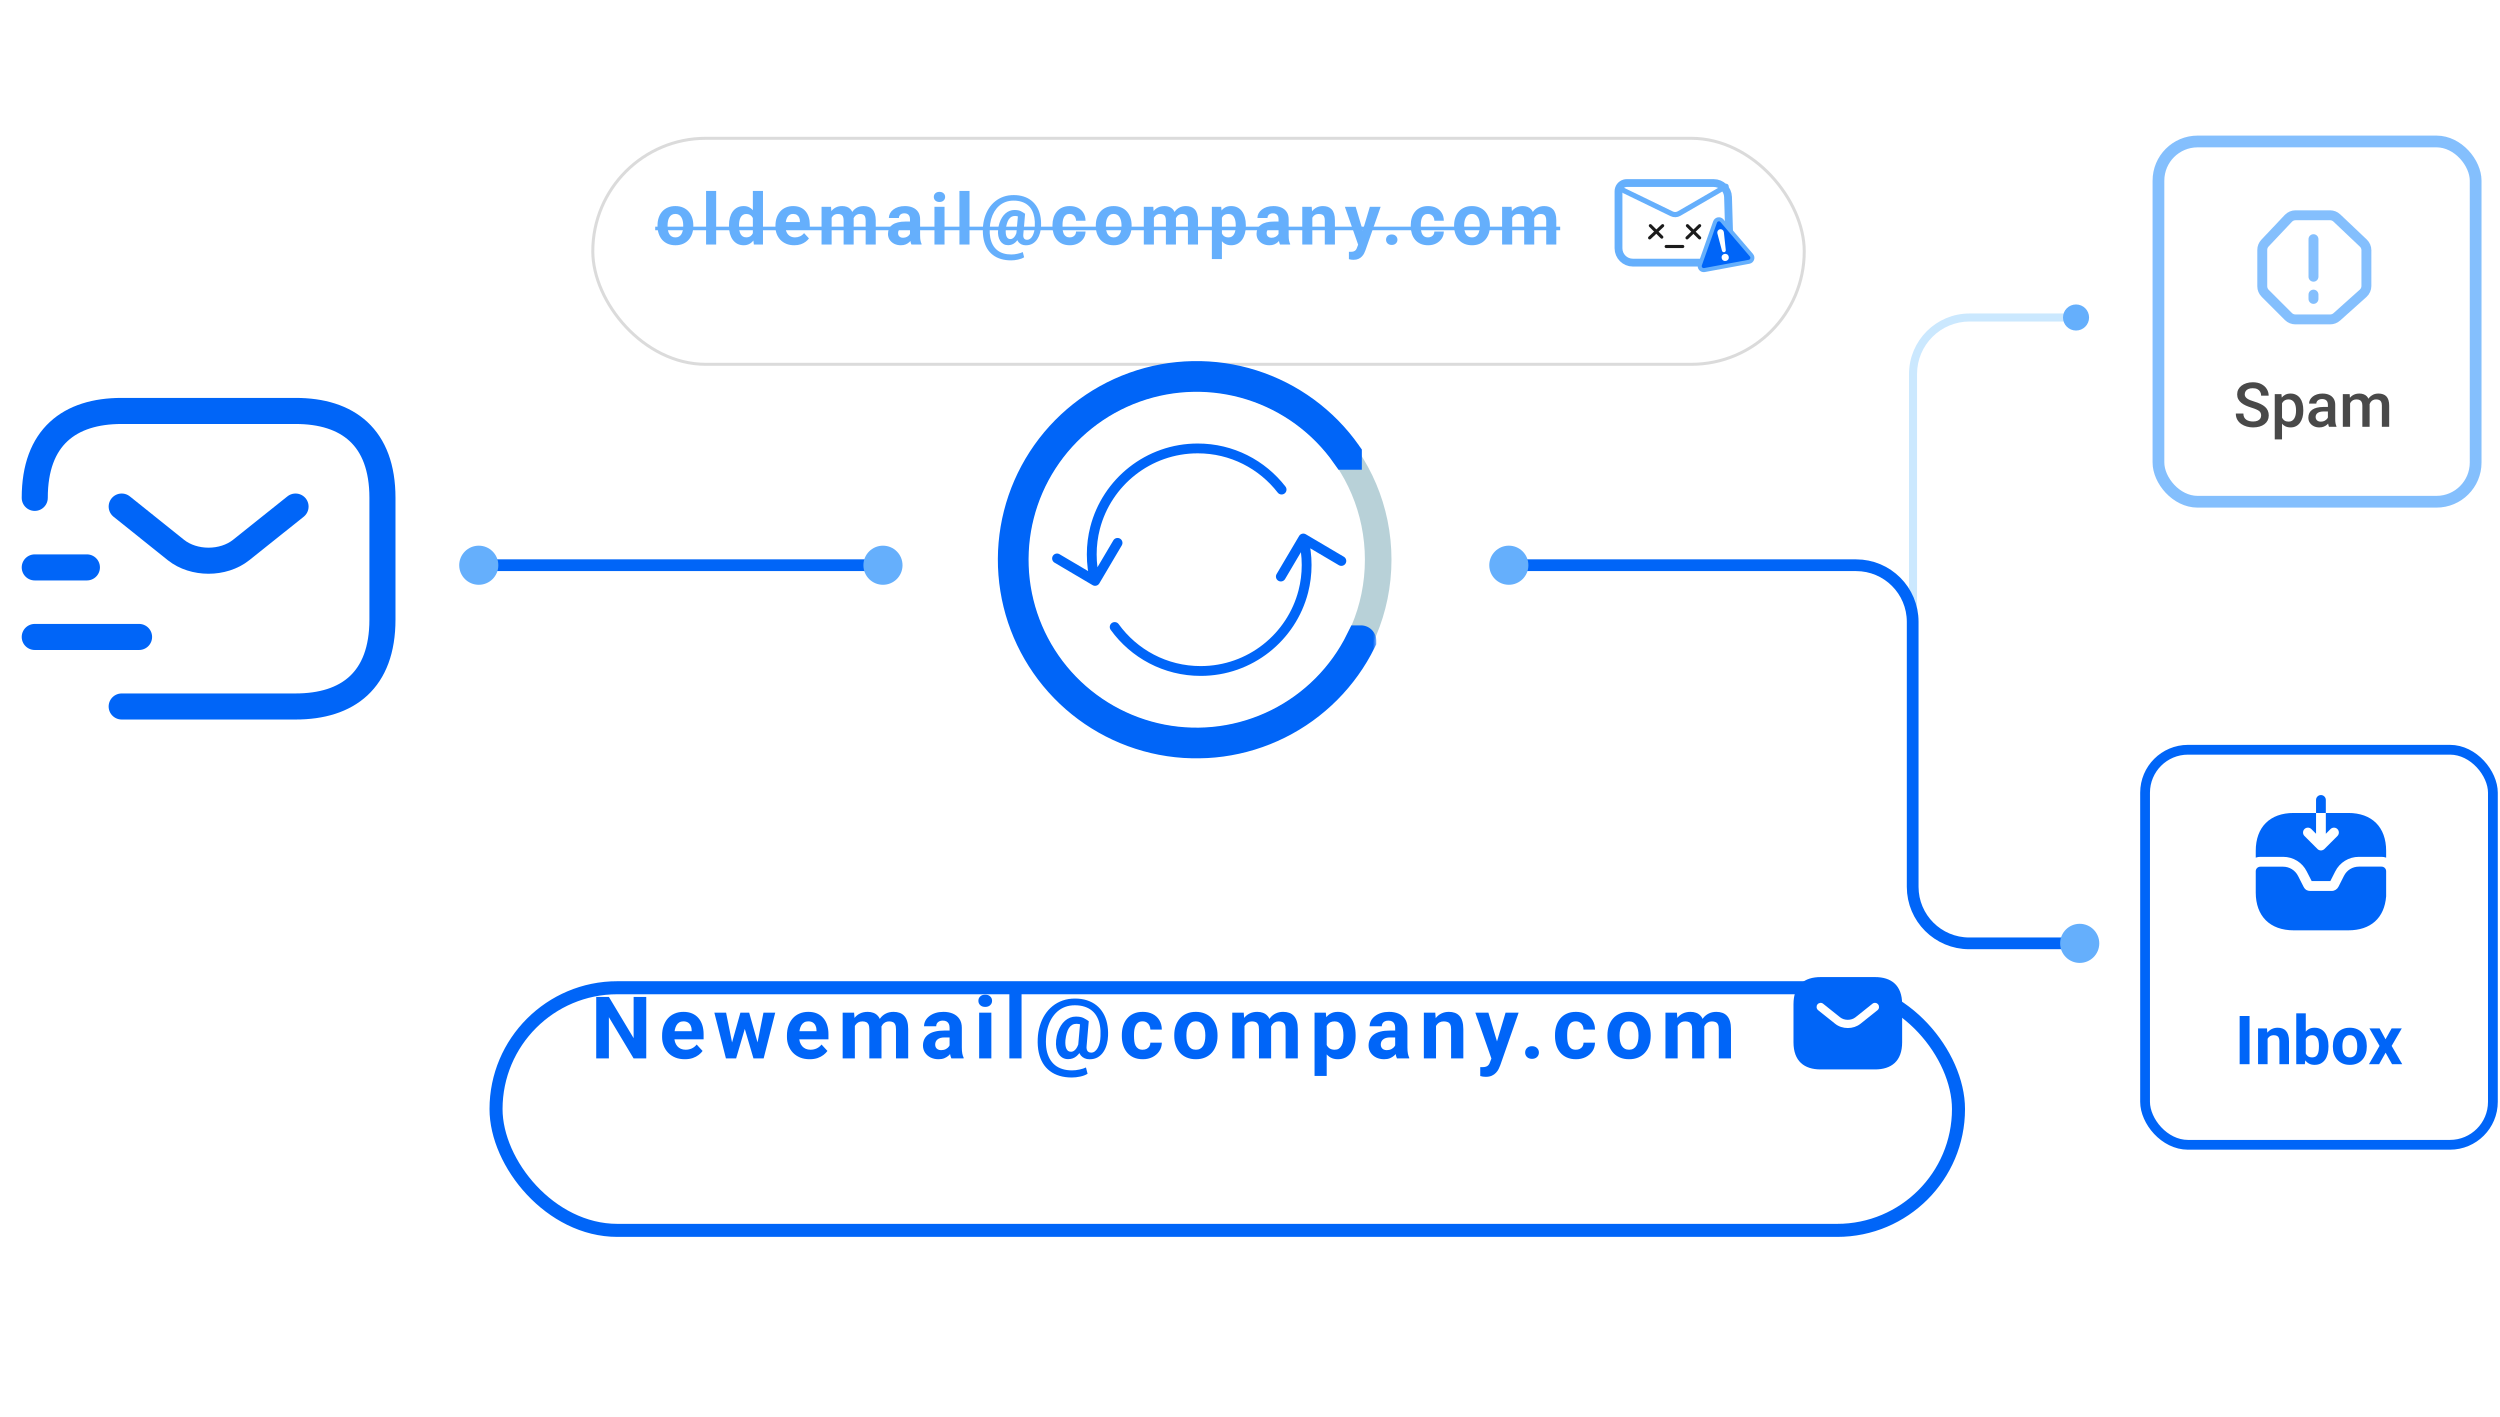 <svg width="351" height="199" viewBox="0 0 351 199" fill="none" xmlns="http://www.w3.org/2000/svg">
<path d="M268.027 87.597C268.027 87.908 268.279 88.16 268.59 88.16C268.901 88.16 269.153 87.908 269.153 87.597H268.59H268.027ZM292.388 44.576V44.013H276.529V44.576V45.139H292.388V44.576ZM268.59 52.516H268.027V87.597H268.59H269.153V52.516H268.59ZM276.529 44.576V44.013C271.834 44.013 268.027 47.82 268.027 52.516H268.59H269.153C269.153 48.442 272.456 45.139 276.529 45.139V44.576Z" fill="#CBE8FE"/>
<rect x="301.168" y="105.265" width="48.834" height="55.466" rx="6.029" stroke="#0065F8" stroke-width="1.373" stroke-linecap="round"/>
<path d="M334.373 121.675H331.188C330.291 121.675 329.494 122.169 329.091 122.975L328.323 124.494C328.139 124.86 327.773 125.089 327.371 125.089H324.368C324.085 125.089 323.682 125.025 323.416 124.494L322.648 122.984C322.245 122.187 321.439 121.684 320.551 121.684H317.348C316.991 121.684 316.707 121.968 316.707 122.325V125.309C316.707 128.631 318.702 130.618 322.034 130.618H329.705C332.844 130.618 334.776 128.897 335.014 125.84V122.316C335.014 121.968 334.73 121.675 334.373 121.675Z" fill="#0065F8"/>
<path d="M326.545 112.311C326.545 111.935 326.234 111.624 325.858 111.624C325.483 111.624 325.172 111.935 325.172 112.311V114.141H326.545V112.311Z" fill="#0065F8"/>
<path d="M335.014 119.459V120.411C334.812 120.337 334.593 120.301 334.373 120.301H331.188C329.769 120.301 328.496 121.088 327.865 122.351L327.178 123.706H324.561L323.874 122.36C323.242 121.088 321.97 120.301 320.551 120.301H317.348C317.128 120.301 316.908 120.337 316.707 120.411V119.459C316.707 116.127 318.693 114.141 322.025 114.141H325.174V117.061L324.515 116.401C324.249 116.136 323.81 116.136 323.545 116.401C323.279 116.667 323.279 117.106 323.545 117.372L325.375 119.202C325.384 119.212 325.393 119.212 325.393 119.221C325.458 119.276 325.522 119.321 325.595 119.349C325.686 119.385 325.769 119.404 325.86 119.404C325.952 119.404 326.034 119.385 326.117 119.349C326.199 119.321 326.281 119.266 326.345 119.202L328.176 117.372C328.442 117.106 328.442 116.667 328.176 116.401C327.911 116.136 327.471 116.136 327.206 116.401L326.547 117.061V114.141H329.696C333.027 114.141 335.014 116.127 335.014 119.459Z" fill="#0065F8"/>
<path d="M315.837 142.647V149.414H314.447V142.647H315.837ZM318.37 145.459V149.414H317.031V144.386H318.286L318.37 145.459ZM318.174 146.723H317.812C317.812 146.351 317.86 146.017 317.956 145.719C318.052 145.419 318.187 145.163 318.36 144.953C318.534 144.739 318.74 144.576 318.978 144.465C319.22 144.35 319.49 144.293 319.787 144.293C320.022 144.293 320.238 144.327 320.433 144.395C320.628 144.463 320.796 144.571 320.935 144.72C321.077 144.869 321.186 145.066 321.26 145.31C321.338 145.555 321.376 145.854 321.376 146.207V149.414H320.029V146.203C320.029 145.98 319.998 145.806 319.936 145.682C319.874 145.558 319.782 145.471 319.662 145.422C319.544 145.369 319.398 145.343 319.225 145.343C319.045 145.343 318.889 145.379 318.755 145.45C318.625 145.521 318.517 145.62 318.43 145.747C318.346 145.871 318.283 146.017 318.239 146.184C318.196 146.351 318.174 146.531 318.174 146.723ZM322.394 142.276H323.733V148.261L323.598 149.414H322.394V142.276ZM326.916 146.849V146.946C326.916 147.321 326.876 147.665 326.795 147.978C326.718 148.291 326.597 148.562 326.433 148.791C326.269 149.017 326.064 149.194 325.819 149.321C325.578 149.445 325.293 149.507 324.964 149.507C324.658 149.507 324.391 149.445 324.165 149.321C323.942 149.197 323.754 149.022 323.603 148.796C323.451 148.57 323.328 148.305 323.235 148.001C323.142 147.698 323.073 147.366 323.026 147.007V146.793C323.073 146.434 323.142 146.102 323.235 145.798C323.328 145.495 323.451 145.23 323.603 145.004C323.754 144.777 323.942 144.602 324.165 144.478C324.388 144.355 324.651 144.293 324.955 144.293C325.286 144.293 325.575 144.356 325.819 144.483C326.067 144.607 326.272 144.784 326.433 145.013C326.597 145.239 326.718 145.509 326.795 145.822C326.876 146.131 326.916 146.474 326.916 146.849ZM325.578 146.946V146.849C325.578 146.644 325.562 146.452 325.531 146.272C325.503 146.09 325.454 145.93 325.383 145.794C325.311 145.654 325.214 145.544 325.09 145.464C324.969 145.383 324.812 145.343 324.62 145.343C324.438 145.343 324.283 145.374 324.156 145.436C324.029 145.498 323.923 145.585 323.84 145.696C323.759 145.808 323.699 145.941 323.658 146.096C323.618 146.248 323.593 146.415 323.584 146.598V147.207C323.593 147.451 323.634 147.668 323.705 147.857C323.779 148.043 323.891 148.19 324.039 148.299C324.191 148.404 324.388 148.457 324.63 148.457C324.819 148.457 324.975 148.42 325.099 148.345C325.223 148.271 325.319 148.165 325.387 148.029C325.458 147.893 325.508 147.733 325.536 147.55C325.564 147.365 325.578 147.163 325.578 146.946ZM327.534 146.951V146.853C327.534 146.485 327.587 146.145 327.692 145.836C327.798 145.523 327.951 145.252 328.152 145.022C328.354 144.793 328.602 144.615 328.896 144.488C329.19 144.358 329.528 144.293 329.909 144.293C330.29 144.293 330.629 144.358 330.927 144.488C331.224 144.615 331.474 144.793 331.675 145.022C331.88 145.252 332.035 145.523 332.14 145.836C332.245 146.145 332.298 146.485 332.298 146.853V146.951C332.298 147.317 332.245 147.656 332.14 147.969C332.035 148.279 331.88 148.55 331.675 148.782C331.474 149.011 331.226 149.189 330.932 149.316C330.637 149.443 330.3 149.507 329.918 149.507C329.537 149.507 329.198 149.443 328.901 149.316C328.606 149.189 328.357 149.011 328.152 148.782C327.951 148.55 327.798 148.279 327.692 147.969C327.587 147.656 327.534 147.317 327.534 146.951ZM328.873 146.853V146.951C328.873 147.162 328.891 147.358 328.929 147.541C328.966 147.724 329.025 147.885 329.105 148.024C329.189 148.161 329.297 148.268 329.43 148.345C329.564 148.423 329.726 148.461 329.918 148.461C330.104 148.461 330.264 148.423 330.397 148.345C330.53 148.268 330.637 148.161 330.718 148.024C330.798 147.885 330.857 147.724 330.894 147.541C330.935 147.358 330.955 147.162 330.955 146.951V146.853C330.955 146.649 330.935 146.457 330.894 146.277C330.857 146.094 330.797 145.933 330.713 145.794C330.633 145.651 330.526 145.54 330.392 145.459C330.259 145.379 330.098 145.338 329.909 145.338C329.72 145.338 329.559 145.379 329.426 145.459C329.296 145.54 329.189 145.651 329.105 145.794C329.025 145.933 328.966 146.094 328.929 146.277C328.891 146.457 328.873 146.649 328.873 146.853ZM334.096 144.386L334.928 145.915L335.784 144.386H337.21L335.788 146.844L337.275 149.414H335.844L334.938 147.797L334.031 149.414H332.6L334.087 146.844L332.665 144.386H334.096Z" fill="#0065F8"/>
<g opacity="0.8">
<rect x="303.047" y="19.863" width="44.534" height="50.581" rx="5.498" stroke="#65AFFC" stroke-width="1.649" stroke-linecap="round"/>
<path d="M317.464 58.336C317.464 58.208 317.444 58.095 317.404 57.996C317.367 57.898 317.301 57.807 317.205 57.725C317.109 57.643 316.973 57.564 316.798 57.488C316.626 57.409 316.405 57.328 316.137 57.246C315.843 57.156 315.572 57.056 315.323 56.945C315.077 56.832 314.863 56.702 314.679 56.555C314.495 56.406 314.353 56.235 314.251 56.043C314.149 55.848 314.098 55.623 314.098 55.369C314.098 55.117 314.151 54.888 314.255 54.682C314.363 54.476 314.514 54.298 314.709 54.148C314.907 53.996 315.14 53.878 315.408 53.796C315.676 53.712 315.973 53.669 316.298 53.669C316.756 53.669 317.15 53.754 317.48 53.923C317.814 54.093 318.07 54.321 318.248 54.606C318.428 54.891 318.519 55.206 318.519 55.551H317.464C317.464 55.348 317.42 55.168 317.332 55.013C317.247 54.855 317.117 54.73 316.942 54.64C316.77 54.549 316.551 54.504 316.285 54.504C316.034 54.504 315.825 54.542 315.658 54.619C315.491 54.695 315.367 54.798 315.285 54.928C315.203 55.058 315.162 55.205 315.162 55.369C315.162 55.485 315.189 55.591 315.243 55.687C315.296 55.78 315.378 55.867 315.489 55.949C315.599 56.029 315.737 56.103 315.904 56.174C316.071 56.245 316.267 56.312 316.493 56.377C316.835 56.479 317.133 56.592 317.387 56.717C317.642 56.838 317.853 56.976 318.023 57.132C318.193 57.287 318.32 57.464 318.404 57.662C318.489 57.857 318.532 58.078 318.532 58.327C318.532 58.587 318.479 58.822 318.375 59.031C318.27 59.237 318.12 59.413 317.926 59.56C317.733 59.704 317.502 59.816 317.23 59.895C316.962 59.971 316.663 60.01 316.332 60.01C316.035 60.01 315.743 59.97 315.455 59.891C315.169 59.812 314.909 59.692 314.675 59.531C314.44 59.367 314.254 59.163 314.115 58.92C313.977 58.675 313.908 58.388 313.908 58.06H314.971C314.971 58.261 315.005 58.432 315.073 58.573C315.144 58.714 315.241 58.83 315.366 58.92C315.49 59.008 315.634 59.073 315.798 59.115C315.965 59.158 316.143 59.179 316.332 59.179C316.581 59.179 316.788 59.144 316.955 59.073C317.124 59.002 317.252 58.903 317.336 58.776C317.421 58.649 317.464 58.502 317.464 58.336ZM320.396 56.221V61.688H319.375V55.339H320.316L320.396 56.221ZM323.384 57.59V57.679C323.384 58.012 323.345 58.321 323.266 58.607C323.189 58.889 323.075 59.136 322.922 59.348C322.773 59.557 322.588 59.72 322.367 59.836C322.147 59.952 321.892 60.01 321.604 60.01C321.319 60.01 321.069 59.957 320.854 59.853C320.642 59.745 320.463 59.594 320.316 59.399C320.169 59.204 320.05 58.975 319.96 58.713C319.872 58.447 319.81 58.156 319.773 57.84V57.496C319.81 57.16 319.872 56.855 319.96 56.581C320.05 56.307 320.169 56.071 320.316 55.873C320.463 55.675 320.642 55.523 320.854 55.415C321.066 55.308 321.313 55.254 321.596 55.254C321.884 55.254 322.14 55.311 322.363 55.424C322.586 55.534 322.774 55.692 322.927 55.898C323.079 56.102 323.194 56.348 323.27 56.636C323.346 56.921 323.384 57.239 323.384 57.59ZM322.363 57.679V57.59C322.363 57.378 322.343 57.181 322.304 57.001C322.264 56.817 322.202 56.656 322.117 56.517C322.032 56.379 321.924 56.272 321.791 56.195C321.661 56.116 321.504 56.077 321.32 56.077C321.139 56.077 320.984 56.108 320.854 56.17C320.724 56.229 320.615 56.312 320.528 56.42C320.44 56.527 320.372 56.653 320.324 56.797C320.276 56.938 320.242 57.092 320.223 57.259V58.081C320.257 58.285 320.314 58.471 320.396 58.641C320.478 58.81 320.594 58.946 320.744 59.047C320.896 59.146 321.091 59.196 321.329 59.196C321.512 59.196 321.669 59.156 321.799 59.077C321.929 58.998 322.035 58.889 322.117 58.751C322.202 58.61 322.264 58.447 322.304 58.263C322.343 58.08 322.363 57.885 322.363 57.679ZM326.838 59.005V56.818C326.838 56.654 326.809 56.513 326.749 56.394C326.69 56.276 326.6 56.184 326.478 56.119C326.359 56.054 326.21 56.021 326.029 56.021C325.862 56.021 325.718 56.05 325.597 56.106C325.475 56.163 325.38 56.239 325.313 56.335C325.245 56.431 325.211 56.54 325.211 56.661H324.194C324.194 56.481 324.238 56.305 324.325 56.136C324.413 55.966 324.54 55.815 324.707 55.682C324.873 55.55 325.072 55.445 325.304 55.369C325.536 55.292 325.796 55.254 326.084 55.254C326.429 55.254 326.734 55.312 326.999 55.428C327.268 55.544 327.478 55.719 327.631 55.954C327.786 56.185 327.864 56.476 327.864 56.827V58.865C327.864 59.074 327.878 59.262 327.906 59.429C327.938 59.593 327.981 59.736 328.038 59.857V59.925H326.991C326.943 59.815 326.905 59.675 326.877 59.505C326.851 59.333 326.838 59.166 326.838 59.005ZM326.987 57.136L326.995 57.768H326.262C326.073 57.768 325.906 57.786 325.762 57.823C325.618 57.857 325.498 57.907 325.402 57.975C325.306 58.043 325.234 58.125 325.186 58.221C325.137 58.317 325.113 58.426 325.113 58.547C325.113 58.669 325.142 58.781 325.198 58.882C325.255 58.981 325.337 59.059 325.444 59.115C325.554 59.172 325.687 59.2 325.842 59.2C326.052 59.2 326.234 59.158 326.389 59.073C326.547 58.985 326.672 58.879 326.762 58.755C326.853 58.628 326.901 58.508 326.906 58.395L327.237 58.848C327.203 58.964 327.145 59.089 327.063 59.221C326.981 59.354 326.874 59.481 326.741 59.603C326.611 59.721 326.454 59.819 326.27 59.895C326.09 59.971 325.881 60.01 325.643 60.01C325.344 60.01 325.077 59.95 324.842 59.832C324.608 59.71 324.424 59.548 324.291 59.344C324.158 59.138 324.092 58.905 324.092 58.645C324.092 58.402 324.137 58.187 324.228 58.001C324.321 57.811 324.457 57.653 324.635 57.526C324.815 57.399 325.036 57.303 325.296 57.238C325.556 57.17 325.852 57.136 326.186 57.136H326.987ZM329.953 56.272V59.925H328.932V55.339H329.894L329.953 56.272ZM329.788 57.462L329.441 57.458C329.441 57.142 329.48 56.849 329.559 56.581C329.638 56.312 329.754 56.079 329.907 55.882C330.059 55.681 330.249 55.527 330.475 55.42C330.704 55.309 330.968 55.254 331.267 55.254C331.476 55.254 331.667 55.285 331.839 55.348C332.015 55.407 332.166 55.502 332.293 55.632C332.423 55.761 332.522 55.928 332.59 56.132C332.66 56.335 332.696 56.581 332.696 56.869V59.925H331.674V56.958C331.674 56.735 331.64 56.56 331.572 56.432C331.507 56.305 331.413 56.215 331.288 56.161C331.167 56.105 331.021 56.077 330.852 56.077C330.66 56.077 330.496 56.113 330.36 56.187C330.228 56.26 330.119 56.361 330.034 56.488C329.949 56.615 329.887 56.762 329.848 56.928C329.808 57.095 329.788 57.273 329.788 57.462ZM332.632 57.191L332.153 57.297C332.153 57.02 332.191 56.759 332.268 56.513C332.347 56.264 332.461 56.047 332.611 55.86C332.763 55.671 332.951 55.523 333.174 55.415C333.398 55.308 333.653 55.254 333.942 55.254C334.176 55.254 334.385 55.287 334.569 55.352C334.755 55.414 334.914 55.513 335.044 55.648C335.173 55.784 335.272 55.961 335.34 56.178C335.408 56.393 335.442 56.653 335.442 56.958V59.925H334.416V56.954C334.416 56.722 334.382 56.543 334.315 56.416C334.25 56.288 334.156 56.201 334.035 56.153C333.913 56.102 333.768 56.077 333.598 56.077C333.44 56.077 333.3 56.106 333.179 56.166C333.06 56.222 332.96 56.303 332.878 56.407C332.796 56.509 332.734 56.626 332.691 56.759C332.652 56.892 332.632 57.036 332.632 57.191Z" fill="#1B1B1B"/>
<path d="M324.812 33.578V38.852M324.812 41.363V41.968M317.621 35.091V40.193C317.621 40.562 317.768 40.916 318.029 41.177L321.288 44.437C321.549 44.698 321.904 44.844 322.273 44.844H327.157C327.499 44.844 327.83 44.718 328.085 44.49L331.779 41.185C332.074 40.92 332.243 40.543 332.243 40.147V35.136C332.243 34.754 332.086 34.388 331.808 34.125L328.091 30.604C327.833 30.359 327.49 30.223 327.134 30.223H322.296C321.913 30.223 321.547 30.381 321.284 30.659L318.001 34.135C317.757 34.393 317.621 34.735 317.621 35.091Z" stroke="#65AFFC" stroke-width="1.393" stroke-linecap="round"/>
</g>
<g filter="url(#filter0_d_15075_41370)">
<rect x="83.016" y="14.628" width="170.514" height="32.158" rx="16.079" fill="white"/>
<rect x="83.228" y="14.841" width="170.089" height="31.733" rx="15.867" stroke="#DBDBDB" stroke-width="0.425"/>
</g>
<path d="M92.316 31.737V31.634C92.316 31.245 92.371 30.887 92.483 30.561C92.594 30.23 92.755 29.945 92.968 29.703C93.18 29.461 93.442 29.273 93.752 29.139C94.063 29.001 94.419 28.933 94.821 28.933C95.223 28.933 95.581 29.001 95.895 29.139C96.209 29.273 96.472 29.461 96.684 29.703C96.9 29.945 97.064 30.23 97.175 30.561C97.286 30.887 97.341 31.245 97.341 31.634V31.737C97.341 32.123 97.286 32.481 97.175 32.811C97.064 33.138 96.9 33.424 96.684 33.669C96.472 33.911 96.21 34.099 95.9 34.233C95.589 34.367 95.233 34.434 94.831 34.434C94.429 34.434 94.071 34.367 93.757 34.233C93.447 34.099 93.184 33.911 92.968 33.669C92.755 33.424 92.594 33.138 92.483 32.811C92.371 32.481 92.316 32.123 92.316 31.737ZM93.728 31.634V31.737C93.728 31.96 93.748 32.167 93.787 32.36C93.826 32.553 93.888 32.723 93.973 32.87C94.061 33.014 94.176 33.127 94.316 33.208C94.457 33.29 94.628 33.331 94.831 33.331C95.027 33.331 95.195 33.29 95.336 33.208C95.477 33.127 95.589 33.014 95.674 32.87C95.759 32.723 95.821 32.553 95.861 32.36C95.903 32.167 95.924 31.96 95.924 31.737V31.634C95.924 31.419 95.903 31.216 95.861 31.026C95.821 30.834 95.758 30.664 95.669 30.517C95.585 30.366 95.472 30.248 95.331 30.163C95.191 30.078 95.021 30.036 94.821 30.036C94.622 30.036 94.452 30.078 94.311 30.163C94.174 30.248 94.061 30.366 93.973 30.517C93.888 30.664 93.826 30.834 93.787 31.026C93.748 31.216 93.728 31.419 93.728 31.634ZM100.55 26.805V34.336H99.133V26.805H100.55ZM105.701 33.179V26.805H107.123V34.336H105.843L105.701 33.179ZM102.347 31.747V31.644C102.347 31.239 102.393 30.871 102.484 30.541C102.576 30.208 102.71 29.922 102.886 29.683C103.063 29.444 103.28 29.26 103.539 29.129C103.797 28.998 104.091 28.933 104.421 28.933C104.732 28.933 105.003 28.998 105.235 29.129C105.47 29.26 105.67 29.446 105.833 29.688C106 29.927 106.134 30.209 106.235 30.536C106.337 30.86 106.41 31.214 106.456 31.6V31.826C106.41 32.195 106.337 32.538 106.235 32.855C106.134 33.172 106 33.45 105.833 33.689C105.67 33.924 105.47 34.107 105.235 34.238C105 34.369 104.725 34.434 104.411 34.434C104.081 34.434 103.787 34.367 103.529 34.233C103.274 34.099 103.058 33.911 102.882 33.669C102.708 33.427 102.576 33.143 102.484 32.816C102.393 32.489 102.347 32.133 102.347 31.747ZM103.759 31.644V31.747C103.759 31.966 103.776 32.17 103.808 32.36C103.844 32.55 103.901 32.718 103.98 32.865C104.062 33.009 104.166 33.122 104.294 33.203C104.424 33.282 104.583 33.321 104.769 33.321C105.011 33.321 105.21 33.267 105.367 33.159C105.524 33.048 105.644 32.896 105.725 32.703C105.81 32.51 105.859 32.288 105.872 32.036V31.394C105.863 31.188 105.833 31.003 105.784 30.84C105.738 30.673 105.67 30.531 105.578 30.413C105.49 30.296 105.379 30.204 105.245 30.139C105.114 30.074 104.959 30.041 104.779 30.041C104.596 30.041 104.439 30.083 104.308 30.168C104.178 30.25 104.071 30.363 103.99 30.507C103.911 30.651 103.852 30.82 103.813 31.017C103.777 31.209 103.759 31.419 103.759 31.644ZM111.518 34.434C111.106 34.434 110.737 34.369 110.41 34.238C110.083 34.104 109.805 33.919 109.576 33.684C109.351 33.449 109.178 33.176 109.057 32.865C108.936 32.551 108.875 32.218 108.875 31.865V31.669C108.875 31.267 108.933 30.899 109.047 30.566C109.161 30.232 109.325 29.943 109.537 29.698C109.753 29.453 110.014 29.265 110.322 29.134C110.629 29 110.975 28.933 111.361 28.933C111.737 28.933 112.07 28.995 112.361 29.119C112.652 29.243 112.896 29.42 113.092 29.649C113.291 29.878 113.442 30.152 113.543 30.472C113.644 30.789 113.695 31.142 113.695 31.531V32.12H109.478V31.178H112.307V31.07C112.307 30.874 112.272 30.7 112.2 30.546C112.131 30.389 112.026 30.265 111.886 30.173C111.745 30.082 111.565 30.036 111.346 30.036C111.16 30.036 111 30.077 110.866 30.159C110.732 30.24 110.622 30.355 110.537 30.502C110.456 30.649 110.394 30.822 110.351 31.021C110.312 31.218 110.292 31.433 110.292 31.669V31.865C110.292 32.077 110.322 32.273 110.381 32.453C110.443 32.633 110.529 32.788 110.64 32.919C110.755 33.05 110.892 33.151 111.052 33.223C111.216 33.295 111.4 33.331 111.606 33.331C111.861 33.331 112.098 33.282 112.317 33.184C112.54 33.082 112.731 32.93 112.891 32.728L113.577 33.473C113.466 33.633 113.314 33.787 113.121 33.934C112.932 34.081 112.703 34.202 112.435 34.297C112.167 34.388 111.861 34.434 111.518 34.434ZM116.762 30.129V34.336H115.345V29.031H116.673L116.762 30.129ZM116.566 31.497H116.173C116.173 31.128 116.217 30.788 116.306 30.477C116.397 30.163 116.53 29.892 116.703 29.663C116.879 29.431 117.097 29.252 117.355 29.124C117.613 28.997 117.912 28.933 118.252 28.933C118.488 28.933 118.703 28.969 118.899 29.041C119.096 29.109 119.264 29.219 119.404 29.369C119.548 29.516 119.659 29.709 119.738 29.948C119.816 30.183 119.856 30.466 119.856 30.796V34.336H118.443V30.953C118.443 30.711 118.411 30.525 118.345 30.394C118.28 30.263 118.187 30.172 118.066 30.119C117.948 30.067 117.806 30.041 117.639 30.041C117.456 30.041 117.296 30.078 117.159 30.154C117.025 30.229 116.914 30.333 116.825 30.468C116.737 30.598 116.672 30.752 116.629 30.928C116.587 31.105 116.566 31.294 116.566 31.497ZM119.723 31.335L119.218 31.399C119.218 31.052 119.261 30.731 119.346 30.433C119.434 30.136 119.563 29.874 119.733 29.649C119.906 29.423 120.12 29.248 120.375 29.124C120.63 28.997 120.924 28.933 121.258 28.933C121.513 28.933 121.745 28.97 121.954 29.046C122.163 29.117 122.341 29.233 122.488 29.394C122.639 29.551 122.753 29.756 122.832 30.012C122.913 30.266 122.954 30.579 122.954 30.948V34.336H121.537V30.948C121.537 30.703 121.505 30.517 121.439 30.389C121.377 30.258 121.286 30.168 121.165 30.119C121.047 30.067 120.906 30.041 120.743 30.041C120.573 30.041 120.424 30.075 120.297 30.144C120.169 30.209 120.063 30.301 119.978 30.418C119.893 30.536 119.829 30.673 119.787 30.83C119.744 30.984 119.723 31.152 119.723 31.335ZM127.762 33.14V30.776C127.762 30.606 127.734 30.461 127.678 30.34C127.623 30.216 127.536 30.119 127.418 30.051C127.304 29.982 127.155 29.948 126.972 29.948C126.815 29.948 126.68 29.976 126.565 30.031C126.451 30.083 126.363 30.16 126.3 30.262C126.238 30.36 126.207 30.476 126.207 30.61H124.795C124.795 30.384 124.847 30.17 124.952 29.967C125.057 29.765 125.209 29.587 125.408 29.433C125.607 29.276 125.844 29.153 126.119 29.065C126.397 28.977 126.707 28.933 127.051 28.933C127.462 28.933 127.829 29.001 128.149 29.139C128.469 29.276 128.721 29.482 128.904 29.756C129.09 30.031 129.183 30.374 129.183 30.786V33.056C129.183 33.347 129.201 33.586 129.237 33.772C129.273 33.955 129.326 34.115 129.394 34.253V34.336H127.967C127.899 34.192 127.847 34.012 127.811 33.797C127.778 33.578 127.762 33.359 127.762 33.14ZM127.948 31.105L127.958 31.904H127.168C126.982 31.904 126.82 31.925 126.683 31.968C126.546 32.01 126.433 32.071 126.345 32.149C126.256 32.224 126.191 32.313 126.148 32.414C126.109 32.515 126.09 32.626 126.09 32.747C126.09 32.868 126.117 32.978 126.173 33.076C126.229 33.171 126.309 33.246 126.413 33.301C126.518 33.354 126.64 33.38 126.781 33.38C126.993 33.38 127.178 33.337 127.335 33.252C127.492 33.167 127.613 33.063 127.698 32.939C127.786 32.814 127.832 32.697 127.835 32.586L128.208 33.184C128.155 33.318 128.083 33.457 127.992 33.6C127.904 33.744 127.791 33.88 127.654 34.007C127.516 34.132 127.351 34.235 127.158 34.316C126.966 34.395 126.737 34.434 126.472 34.434C126.135 34.434 125.83 34.367 125.555 34.233C125.284 34.096 125.068 33.908 124.908 33.669C124.751 33.427 124.673 33.153 124.673 32.845C124.673 32.568 124.725 32.321 124.83 32.105C124.934 31.889 125.088 31.708 125.29 31.561C125.496 31.41 125.753 31.298 126.06 31.223C126.367 31.144 126.724 31.105 127.129 31.105H127.948ZM132.613 29.031V34.336H131.196V29.031H132.613ZM131.108 27.648C131.108 27.442 131.18 27.272 131.323 27.138C131.467 27.004 131.66 26.937 131.902 26.937C132.141 26.937 132.332 27.004 132.476 27.138C132.623 27.272 132.696 27.442 132.696 27.648C132.696 27.854 132.623 28.024 132.476 28.158C132.332 28.292 132.141 28.359 131.902 28.359C131.66 28.359 131.467 28.292 131.323 28.158C131.18 28.024 131.108 27.854 131.108 27.648ZM136.121 26.805V34.336H134.704V26.805H136.121ZM146.165 31.713C146.152 32.046 146.103 32.375 146.018 32.698C145.933 33.022 145.803 33.315 145.63 33.576C145.46 33.837 145.243 34.047 144.978 34.204C144.713 34.361 144.393 34.439 144.017 34.439C143.805 34.439 143.613 34.401 143.443 34.326C143.273 34.251 143.13 34.145 143.012 34.007C142.894 33.867 142.808 33.699 142.752 33.502C142.697 33.306 142.677 33.086 142.693 32.84L142.943 30.016H143.924L143.679 32.84C143.659 33.011 143.661 33.149 143.684 33.257C143.71 33.365 143.749 33.449 143.801 33.507C143.857 33.566 143.919 33.609 143.988 33.635C144.06 33.658 144.13 33.669 144.199 33.669C144.355 33.669 144.499 33.62 144.63 33.522C144.761 33.424 144.873 33.288 144.968 33.115C145.063 32.942 145.138 32.739 145.194 32.507C145.249 32.272 145.28 32.018 145.287 31.747C145.31 31.312 145.289 30.91 145.223 30.541C145.161 30.172 145.053 29.841 144.9 29.551C144.749 29.256 144.553 29.008 144.311 28.805C144.069 28.599 143.782 28.442 143.448 28.335C143.115 28.224 142.734 28.168 142.306 28.168C141.904 28.168 141.533 28.23 141.193 28.354C140.856 28.479 140.554 28.657 140.286 28.889C140.021 29.121 139.792 29.399 139.599 29.722C139.41 30.043 139.26 30.4 139.148 30.796C139.041 31.188 138.977 31.61 138.957 32.061C138.934 32.535 138.959 32.966 139.031 33.355C139.106 33.744 139.225 34.086 139.389 34.38C139.555 34.678 139.763 34.926 140.011 35.125C140.26 35.325 140.549 35.475 140.879 35.576C141.209 35.678 141.577 35.728 141.982 35.728C142.267 35.728 142.556 35.696 142.85 35.63C143.148 35.568 143.398 35.488 143.6 35.39L143.787 36.121C143.558 36.268 143.272 36.377 142.929 36.449C142.589 36.521 142.267 36.557 141.963 36.557C141.443 36.557 140.969 36.493 140.541 36.366C140.116 36.242 139.74 36.055 139.413 35.807C139.086 35.562 138.813 35.258 138.594 34.895C138.379 34.532 138.218 34.114 138.114 33.64C138.013 33.166 137.973 32.639 137.996 32.061C138.019 31.525 138.102 31.02 138.246 30.546C138.39 30.072 138.586 29.642 138.835 29.256C139.083 28.871 139.38 28.539 139.727 28.261C140.077 27.98 140.469 27.764 140.904 27.614C141.338 27.463 141.812 27.388 142.326 27.388C142.835 27.388 143.298 27.455 143.713 27.589C144.131 27.723 144.498 27.916 144.811 28.168C145.125 28.416 145.387 28.719 145.596 29.075C145.805 29.428 145.957 29.827 146.052 30.271C146.147 30.716 146.184 31.196 146.165 31.713ZM141.213 32.228C141.196 32.443 141.198 32.635 141.217 32.801C141.237 32.968 141.275 33.108 141.33 33.223C141.386 33.337 141.458 33.424 141.546 33.483C141.637 33.538 141.745 33.566 141.87 33.566C141.938 33.566 142.013 33.55 142.095 33.517C142.177 33.481 142.26 33.422 142.345 33.341C142.43 33.259 142.51 33.146 142.585 33.002C142.664 32.855 142.729 32.67 142.782 32.448L143.198 32.944C143.123 33.189 143.03 33.404 142.919 33.591C142.808 33.774 142.68 33.927 142.536 34.052C142.396 34.176 142.242 34.269 142.075 34.331C141.909 34.393 141.729 34.424 141.536 34.424C141.298 34.424 141.085 34.373 140.899 34.272C140.712 34.168 140.557 34.019 140.433 33.826C140.309 33.633 140.219 33.403 140.163 33.135C140.111 32.863 140.101 32.561 140.134 32.228C140.17 31.894 140.235 31.585 140.33 31.301C140.425 31.017 140.542 30.763 140.683 30.541C140.824 30.316 140.984 30.124 141.164 29.967C141.347 29.807 141.544 29.686 141.757 29.605C141.969 29.523 142.192 29.482 142.424 29.482C142.8 29.482 143.095 29.536 143.311 29.644C143.527 29.752 143.731 29.876 143.924 30.016L143.424 30.688C143.329 30.603 143.205 30.521 143.051 30.443C142.901 30.361 142.721 30.32 142.512 30.32C142.319 30.32 142.149 30.361 142.002 30.443C141.858 30.525 141.732 30.647 141.624 30.811C141.52 30.971 141.433 31.17 141.365 31.409C141.296 31.644 141.245 31.917 141.213 32.228ZM150.183 33.331C150.356 33.331 150.509 33.298 150.643 33.233C150.777 33.164 150.882 33.069 150.957 32.948C151.036 32.824 151.077 32.679 151.08 32.512H152.408C152.405 32.885 152.306 33.216 152.109 33.507C151.913 33.795 151.65 34.022 151.32 34.189C150.99 34.352 150.621 34.434 150.212 34.434C149.8 34.434 149.441 34.365 149.133 34.228C148.829 34.091 148.576 33.901 148.373 33.659C148.171 33.414 148.019 33.13 147.917 32.806C147.816 32.479 147.765 32.13 147.765 31.757V31.615C147.765 31.239 147.816 30.889 147.917 30.566C148.019 30.239 148.171 29.954 148.373 29.712C148.576 29.467 148.829 29.276 149.133 29.139C149.437 29.001 149.794 28.933 150.202 28.933C150.637 28.933 151.018 29.016 151.345 29.183C151.675 29.35 151.933 29.588 152.119 29.899C152.309 30.206 152.405 30.57 152.408 30.992H151.08C151.077 30.816 151.039 30.655 150.967 30.512C150.898 30.368 150.797 30.253 150.663 30.168C150.532 30.08 150.37 30.036 150.178 30.036C149.972 30.036 149.803 30.08 149.673 30.168C149.542 30.253 149.441 30.371 149.369 30.521C149.297 30.669 149.246 30.837 149.217 31.026C149.19 31.213 149.177 31.409 149.177 31.615V31.757C149.177 31.963 149.19 32.161 149.217 32.35C149.243 32.54 149.292 32.708 149.364 32.855C149.439 33.002 149.542 33.118 149.673 33.203C149.803 33.288 149.973 33.331 150.183 33.331ZM153.852 31.737V31.634C153.852 31.245 153.908 30.887 154.019 30.561C154.13 30.23 154.292 29.945 154.504 29.703C154.717 29.461 154.978 29.273 155.289 29.139C155.599 29.001 155.956 28.933 156.358 28.933C156.76 28.933 157.118 29.001 157.431 29.139C157.745 29.273 158.008 29.461 158.221 29.703C158.437 29.945 158.6 30.23 158.711 30.561C158.822 30.887 158.878 31.245 158.878 31.634V31.737C158.878 32.123 158.822 32.481 158.711 32.811C158.6 33.138 158.437 33.424 158.221 33.669C158.008 33.911 157.747 34.099 157.436 34.233C157.126 34.367 156.77 34.434 156.368 34.434C155.965 34.434 155.608 34.367 155.294 34.233C154.983 34.099 154.72 33.911 154.504 33.669C154.292 33.424 154.13 33.138 154.019 32.811C153.908 32.481 153.852 32.123 153.852 31.737ZM155.264 31.634V31.737C155.264 31.96 155.284 32.167 155.323 32.36C155.362 32.553 155.425 32.723 155.51 32.87C155.598 33.014 155.712 33.127 155.853 33.208C155.993 33.29 156.165 33.331 156.368 33.331C156.564 33.331 156.732 33.29 156.873 33.208C157.013 33.127 157.126 33.014 157.211 32.87C157.296 32.723 157.358 32.553 157.397 32.36C157.44 32.167 157.461 31.96 157.461 31.737V31.634C157.461 31.419 157.44 31.216 157.397 31.026C157.358 30.834 157.294 30.664 157.206 30.517C157.121 30.366 157.008 30.248 156.868 30.163C156.727 30.078 156.557 30.036 156.358 30.036C156.158 30.036 155.988 30.078 155.848 30.163C155.711 30.248 155.598 30.366 155.51 30.517C155.425 30.664 155.362 30.834 155.323 31.026C155.284 31.216 155.264 31.419 155.264 31.634ZM162.008 30.129V34.336H160.591V29.031H161.92L162.008 30.129ZM161.812 31.497H161.42C161.42 31.128 161.464 30.788 161.552 30.477C161.644 30.163 161.776 29.892 161.95 29.663C162.126 29.431 162.343 29.252 162.602 29.124C162.86 28.997 163.159 28.933 163.499 28.933C163.734 28.933 163.95 28.969 164.146 29.041C164.342 29.109 164.511 29.219 164.651 29.369C164.795 29.516 164.906 29.709 164.984 29.948C165.063 30.183 165.102 30.466 165.102 30.796V34.336H163.69V30.953C163.69 30.711 163.657 30.525 163.592 30.394C163.527 30.263 163.433 30.172 163.313 30.119C163.195 30.067 163.053 30.041 162.886 30.041C162.703 30.041 162.543 30.078 162.405 30.154C162.271 30.229 162.16 30.333 162.072 30.468C161.984 30.598 161.918 30.752 161.876 30.928C161.833 31.105 161.812 31.294 161.812 31.497ZM164.97 31.335L164.465 31.399C164.465 31.052 164.507 30.731 164.592 30.433C164.68 30.136 164.81 29.874 164.98 29.649C165.153 29.423 165.367 29.248 165.622 29.124C165.877 28.997 166.171 28.933 166.504 28.933C166.759 28.933 166.991 28.97 167.201 29.046C167.41 29.117 167.588 29.233 167.735 29.394C167.885 29.551 168 29.756 168.078 30.012C168.16 30.266 168.201 30.579 168.201 30.948V34.336H166.784V30.948C166.784 30.703 166.751 30.517 166.686 30.389C166.624 30.258 166.532 30.168 166.411 30.119C166.294 30.067 166.153 30.041 165.99 30.041C165.82 30.041 165.671 30.075 165.543 30.144C165.416 30.209 165.31 30.301 165.225 30.418C165.14 30.536 165.076 30.673 165.034 30.83C164.991 30.984 164.97 31.152 164.97 31.335ZM171.557 30.051V36.376H170.145V29.031H171.454L171.557 30.051ZM174.915 31.625V31.727C174.915 32.113 174.87 32.471 174.778 32.801C174.69 33.131 174.559 33.419 174.386 33.664C174.213 33.906 173.997 34.096 173.739 34.233C173.484 34.367 173.19 34.434 172.856 34.434C172.533 34.434 172.251 34.369 172.013 34.238C171.774 34.107 171.573 33.924 171.41 33.689C171.25 33.45 171.12 33.174 171.022 32.86C170.924 32.546 170.849 32.21 170.797 31.85V31.58C170.849 31.195 170.924 30.842 171.022 30.521C171.12 30.198 171.25 29.918 171.41 29.683C171.573 29.444 171.773 29.26 172.008 29.129C172.247 28.998 172.526 28.933 172.846 28.933C173.183 28.933 173.479 28.997 173.734 29.124C173.992 29.252 174.208 29.434 174.381 29.673C174.557 29.912 174.69 30.196 174.778 30.526C174.87 30.856 174.915 31.223 174.915 31.625ZM173.498 31.727V31.625C173.498 31.399 173.479 31.192 173.44 31.002C173.404 30.809 173.345 30.641 173.263 30.497C173.185 30.353 173.08 30.242 172.949 30.163C172.822 30.082 172.667 30.041 172.484 30.041C172.291 30.041 172.126 30.072 171.988 30.134C171.854 30.196 171.745 30.286 171.66 30.404C171.575 30.521 171.511 30.662 171.469 30.825C171.426 30.989 171.4 31.174 171.39 31.379V32.061C171.406 32.303 171.452 32.52 171.527 32.713C171.603 32.903 171.719 33.053 171.876 33.164C172.032 33.275 172.238 33.331 172.493 33.331C172.68 33.331 172.837 33.29 172.964 33.208C173.091 33.123 173.194 33.007 173.273 32.86C173.355 32.713 173.412 32.543 173.445 32.35C173.48 32.157 173.498 31.95 173.498 31.727ZM179.507 33.14V30.776C179.507 30.606 179.479 30.461 179.424 30.34C179.368 30.216 179.281 30.119 179.164 30.051C179.049 29.982 178.901 29.948 178.718 29.948C178.561 29.948 178.425 29.976 178.311 30.031C178.196 30.083 178.108 30.16 178.046 30.262C177.984 30.36 177.953 30.476 177.953 30.61H176.541C176.541 30.384 176.593 30.17 176.698 29.967C176.802 29.765 176.954 29.587 177.154 29.433C177.353 29.276 177.59 29.153 177.864 29.065C178.142 28.977 178.453 28.933 178.796 28.933C179.208 28.933 179.574 29.001 179.894 29.139C180.215 29.276 180.466 29.482 180.649 29.756C180.836 30.031 180.929 30.374 180.929 30.786V33.056C180.929 33.347 180.947 33.586 180.983 33.772C181.019 33.955 181.071 34.115 181.14 34.253V34.336H179.713C179.644 34.192 179.592 34.012 179.556 33.797C179.523 33.578 179.507 33.359 179.507 33.14ZM179.693 31.105L179.703 31.904H178.914C178.727 31.904 178.566 31.925 178.428 31.968C178.291 32.01 178.178 32.071 178.09 32.149C178.002 32.224 177.936 32.313 177.894 32.414C177.855 32.515 177.835 32.626 177.835 32.747C177.835 32.868 177.863 32.978 177.918 33.076C177.974 33.171 178.054 33.246 178.159 33.301C178.263 33.354 178.386 33.38 178.526 33.38C178.739 33.38 178.924 33.337 179.08 33.252C179.237 33.167 179.358 33.063 179.443 32.939C179.531 32.814 179.577 32.697 179.581 32.586L179.953 33.184C179.901 33.318 179.829 33.457 179.737 33.6C179.649 33.744 179.536 33.88 179.399 34.007C179.262 34.132 179.097 34.235 178.904 34.316C178.711 34.395 178.482 34.434 178.217 34.434C177.881 34.434 177.575 34.367 177.301 34.233C177.029 34.096 176.814 33.908 176.653 33.669C176.497 33.427 176.418 33.153 176.418 32.845C176.418 32.568 176.47 32.321 176.575 32.105C176.68 31.889 176.833 31.708 177.036 31.561C177.242 31.41 177.498 31.298 177.806 31.223C178.113 31.144 178.469 31.105 178.874 31.105H179.693ZM184.251 30.163V34.336H182.838V29.031H184.162L184.251 30.163ZM184.045 31.497H183.662C183.662 31.105 183.713 30.752 183.814 30.438C183.915 30.121 184.058 29.851 184.241 29.629C184.424 29.404 184.641 29.232 184.893 29.114C185.148 28.993 185.432 28.933 185.746 28.933C185.994 28.933 186.222 28.969 186.427 29.041C186.633 29.113 186.81 29.227 186.957 29.384C187.107 29.541 187.222 29.748 187.3 30.007C187.382 30.265 187.423 30.58 187.423 30.953V34.336H186.001V30.948C186.001 30.713 185.968 30.53 185.903 30.399C185.837 30.268 185.741 30.177 185.614 30.124C185.489 30.069 185.336 30.041 185.153 30.041C184.963 30.041 184.798 30.078 184.657 30.154C184.52 30.229 184.406 30.333 184.314 30.468C184.226 30.598 184.159 30.752 184.113 30.928C184.067 31.105 184.045 31.294 184.045 31.497ZM190.921 33.738L192.328 29.031H193.843L191.71 35.135C191.665 35.269 191.602 35.413 191.524 35.567C191.449 35.72 191.346 35.866 191.215 36.003C191.088 36.144 190.926 36.258 190.73 36.346C190.537 36.434 190.3 36.479 190.019 36.479C189.885 36.479 189.775 36.47 189.69 36.454C189.605 36.438 189.504 36.415 189.386 36.385V35.351C189.422 35.351 189.46 35.351 189.499 35.351C189.538 35.354 189.576 35.356 189.612 35.356C189.798 35.356 189.95 35.334 190.068 35.292C190.185 35.249 190.28 35.184 190.352 35.096C190.424 35.011 190.481 34.9 190.524 34.763L190.921 33.738ZM190.333 29.031L191.485 32.875L191.686 34.37L190.725 34.473L188.818 29.031H190.333ZM194.601 33.654C194.601 33.445 194.672 33.27 194.816 33.13C194.963 32.989 195.158 32.919 195.4 32.919C195.642 32.919 195.834 32.989 195.978 33.13C196.125 33.27 196.199 33.445 196.199 33.654C196.199 33.864 196.125 34.038 195.978 34.179C195.834 34.32 195.642 34.39 195.4 34.39C195.158 34.39 194.963 34.32 194.816 34.179C194.672 34.038 194.601 33.864 194.601 33.654ZM200.486 33.331C200.66 33.331 200.813 33.298 200.947 33.233C201.081 33.164 201.186 33.069 201.261 32.948C201.34 32.824 201.38 32.679 201.384 32.512H202.712C202.709 32.885 202.609 33.216 202.413 33.507C202.217 33.795 201.954 34.022 201.624 34.189C201.294 34.352 200.924 34.434 200.516 34.434C200.104 34.434 199.744 34.365 199.437 34.228C199.133 34.091 198.88 33.901 198.677 33.659C198.475 33.414 198.323 33.13 198.221 32.806C198.12 32.479 198.069 32.13 198.069 31.757V31.615C198.069 31.239 198.12 30.889 198.221 30.566C198.323 30.239 198.475 29.954 198.677 29.712C198.88 29.467 199.133 29.276 199.437 29.139C199.741 29.001 200.097 28.933 200.506 28.933C200.941 28.933 201.322 29.016 201.648 29.183C201.979 29.35 202.237 29.588 202.423 29.899C202.613 30.206 202.709 30.57 202.712 30.992H201.384C201.38 30.816 201.343 30.655 201.271 30.512C201.202 30.368 201.101 30.253 200.967 30.168C200.836 30.08 200.674 30.036 200.482 30.036C200.276 30.036 200.107 30.08 199.977 30.168C199.846 30.253 199.744 30.371 199.673 30.521C199.601 30.669 199.55 30.837 199.521 31.026C199.494 31.213 199.481 31.409 199.481 31.615V31.757C199.481 31.963 199.494 32.161 199.521 32.35C199.547 32.54 199.596 32.708 199.668 32.855C199.743 33.002 199.846 33.118 199.977 33.203C200.107 33.288 200.277 33.331 200.486 33.331ZM204.156 31.737V31.634C204.156 31.245 204.212 30.887 204.323 30.561C204.434 30.23 204.596 29.945 204.808 29.703C205.021 29.461 205.282 29.273 205.593 29.139C205.903 29.001 206.26 28.933 206.662 28.933C207.064 28.933 207.422 29.001 207.735 29.139C208.049 29.273 208.312 29.461 208.525 29.703C208.741 29.945 208.904 30.23 209.015 30.561C209.126 30.887 209.182 31.245 209.182 31.634V31.737C209.182 32.123 209.126 32.481 209.015 32.811C208.904 33.138 208.741 33.424 208.525 33.669C208.312 33.911 208.051 34.099 207.74 34.233C207.43 34.367 207.074 34.434 206.671 34.434C206.269 34.434 205.912 34.367 205.598 34.233C205.287 34.099 205.024 33.911 204.808 33.669C204.596 33.424 204.434 33.138 204.323 32.811C204.212 32.481 204.156 32.123 204.156 31.737ZM205.568 31.634V31.737C205.568 31.96 205.588 32.167 205.627 32.36C205.666 32.553 205.728 32.723 205.813 32.87C205.902 33.014 206.016 33.127 206.157 33.208C206.297 33.29 206.469 33.331 206.671 33.331C206.868 33.331 207.036 33.29 207.177 33.208C207.317 33.127 207.43 33.014 207.515 32.87C207.6 32.723 207.662 32.553 207.701 32.36C207.744 32.167 207.765 31.96 207.765 31.737V31.634C207.765 31.419 207.744 31.216 207.701 31.026C207.662 30.834 207.598 30.664 207.51 30.517C207.425 30.366 207.312 30.248 207.172 30.163C207.031 30.078 206.861 30.036 206.662 30.036C206.462 30.036 206.292 30.078 206.152 30.163C206.014 30.248 205.902 30.366 205.813 30.517C205.728 30.664 205.666 30.834 205.627 31.026C205.588 31.216 205.568 31.419 205.568 31.634ZM212.312 30.129V34.336H210.895V29.031H212.224L212.312 30.129ZM212.116 31.497H211.724C211.724 31.128 211.768 30.788 211.856 30.477C211.948 30.163 212.08 29.892 212.253 29.663C212.43 29.431 212.647 29.252 212.906 29.124C213.164 28.997 213.463 28.933 213.803 28.933C214.038 28.933 214.254 28.969 214.45 29.041C214.646 29.109 214.814 29.219 214.955 29.369C215.099 29.516 215.21 29.709 215.288 29.948C215.367 30.183 215.406 30.466 215.406 30.796V34.336H213.994V30.953C213.994 30.711 213.961 30.525 213.896 30.394C213.831 30.263 213.737 30.172 213.616 30.119C213.499 30.067 213.357 30.041 213.19 30.041C213.007 30.041 212.847 30.078 212.709 30.154C212.575 30.229 212.464 30.333 212.376 30.468C212.288 30.598 212.222 30.752 212.18 30.928C212.137 31.105 212.116 31.294 212.116 31.497ZM215.274 31.335L214.769 31.399C214.769 31.052 214.811 30.731 214.896 30.433C214.984 30.136 215.114 29.874 215.284 29.649C215.457 29.423 215.671 29.248 215.926 29.124C216.181 28.997 216.475 28.933 216.808 28.933C217.063 28.933 217.295 28.97 217.505 29.046C217.714 29.117 217.892 29.233 218.039 29.394C218.189 29.551 218.304 29.756 218.382 30.012C218.464 30.266 218.505 30.579 218.505 30.948V34.336H217.088V30.948C217.088 30.703 217.055 30.517 216.99 30.389C216.928 30.258 216.836 30.168 216.715 30.119C216.598 30.067 216.457 30.041 216.294 30.041C216.124 30.041 215.975 30.075 215.847 30.144C215.72 30.209 215.614 30.301 215.529 30.418C215.444 30.536 215.38 30.673 215.337 30.83C215.295 30.984 215.274 31.152 215.274 31.335Z" fill="#65AFFC"/>
<path d="M91.992 31.826H219.049V32.326H91.992V31.826Z" fill="#65AFFC"/>
<path d="M240.604 25.7H228.391C228.287 25.7 228.183 25.714 228.082 25.742C227.584 25.881 227.238 26.335 227.238 26.853V34.858C227.238 35.971 228.14 36.872 229.252 36.872H240.816C241.951 36.872 242.862 35.934 242.829 34.799L242.616 27.654C242.584 26.566 241.692 25.7 240.604 25.7Z" stroke="#65AFFC" stroke-width="1.098" stroke-linecap="round"/>
<path d="M227.695 26.616L234.708 30.02C235.038 30.181 235.427 30.167 235.745 29.982L242.341 26.158" stroke="#65AFFC" stroke-width="0.732" stroke-linecap="round"/>
<path d="M236.914 31.684L238.629 33.398" stroke="#1B1B1B" stroke-width="0.442" stroke-linecap="round"/>
<path d="M236.859 33.398L238.629 31.684" stroke="#1B1B1B" stroke-width="0.442" stroke-linecap="round"/>
<path d="M233.934 34.608H236.256" stroke="#1B1B1B" stroke-width="0.442" stroke-linecap="round"/>
<path d="M231.609 33.398L233.435 31.684" stroke="#1B1B1B" stroke-width="0.442" stroke-linecap="round"/>
<path d="M231.711 31.684L233.315 33.288" stroke="#1B1B1B" stroke-width="0.442" stroke-linecap="round"/>
<path d="M240.797 31.164C240.943 30.753 241.478 30.654 241.761 30.985L245.9 35.83C246.183 36.161 246.001 36.674 245.573 36.754L239.308 37.916C238.88 37.995 238.526 37.581 238.671 37.17L240.797 31.164Z" fill="#0065F8" stroke="#65AFFC" stroke-width="0.566"/>
<path d="M241.118 32.77C241.048 32.508 241.216 32.242 241.483 32.192C241.75 32.143 242.002 32.331 242.031 32.601L242.3 35.112C242.315 35.253 242.219 35.382 242.079 35.408C241.94 35.434 241.804 35.348 241.767 35.21L241.118 32.77Z" fill="white"/>
<circle cx="242.219" cy="36.144" r="0.503" transform="rotate(-10.508 242.219 36.144)" fill="white"/>
<g filter="url(#filter1_d_15075_41370)">
<circle cx="167.989" cy="78.585" r="25.735" fill="white"/>
</g>
<path d="M195.364 78.586C195.364 93.705 183.107 105.961 167.988 105.961C152.87 105.961 140.613 93.705 140.613 78.586C140.613 63.467 152.87 51.211 167.988 51.211C183.107 51.211 195.364 63.467 195.364 78.586ZM144.345 78.586C144.345 91.644 154.931 102.229 167.988 102.229C181.046 102.229 191.632 91.644 191.632 78.586C191.632 65.528 181.046 54.943 167.988 54.943C154.931 54.943 144.345 65.528 144.345 78.586Z" fill="#B8D1D8"/>
<mask id="path-25-outside-1_15075_41370" maskUnits="userSpaceOnUse" x="139.254" y="49.851" width="54" height="57" fill="black">
<rect fill="white" x="139.254" y="49.851" width="54" height="57"/>
<path d="M189.048 63.794C189.048 63.794 189.048 63.793 189.048 63.793C185.806 59.178 181.138 55.756 175.762 54.052C170.385 52.349 164.598 52.459 159.289 54.366C153.981 56.272 149.447 59.87 146.383 64.605C143.319 69.34 141.895 74.951 142.331 80.574C142.767 86.198 145.038 91.522 148.795 95.729C152.552 99.935 157.586 102.791 163.125 103.857C168.663 104.923 174.399 104.14 179.449 101.629C184.499 99.118 188.584 95.017 191.076 89.958C191.076 89.957 191.076 89.957 191.075 89.957C191.075 89.956 191.075 89.957 191.074 89.957C188.582 95.016 184.498 99.116 179.448 101.628C174.398 104.139 168.663 104.922 163.125 103.856C157.587 102.79 152.553 99.934 148.796 95.728C145.039 91.521 142.768 86.197 142.332 80.574C141.897 74.951 143.32 69.341 146.384 64.606C149.448 59.871 153.982 56.274 159.29 54.367C164.598 52.461 170.385 52.35 175.761 54.054C181.137 55.757 185.805 59.179 189.047 63.794C189.047 63.794 189.048 63.794 189.048 63.794Z"/>
</mask>
<path d="M189.048 63.794C189.048 63.794 189.048 63.793 189.048 63.793C185.806 59.178 181.138 55.756 175.762 54.052C170.385 52.349 164.598 52.459 159.289 54.366C153.981 56.272 149.447 59.87 146.383 64.605C143.319 69.34 141.895 74.951 142.331 80.574C142.767 86.198 145.038 91.522 148.795 95.729C152.552 99.935 157.586 102.791 163.125 103.857C168.663 104.923 174.399 104.14 179.449 101.629C184.499 99.118 188.584 95.017 191.076 89.958C191.076 89.957 191.076 89.957 191.075 89.957C191.075 89.956 191.075 89.957 191.074 89.957C188.582 95.016 184.498 99.116 179.448 101.628C174.398 104.139 168.663 104.922 163.125 103.856C157.587 102.79 152.553 99.934 148.796 95.728C145.039 91.521 142.768 86.197 142.332 80.574C141.897 74.951 143.32 69.341 146.384 64.606C149.448 59.871 153.982 56.274 159.29 54.367C164.598 52.461 170.385 52.35 175.761 54.054C181.137 55.757 185.805 59.179 189.047 63.794C189.047 63.794 189.048 63.794 189.048 63.794Z" fill="#0065F8"/>
<path d="M189.048 63.794C189.048 63.794 189.048 63.793 189.048 63.793C185.806 59.178 181.138 55.756 175.762 54.052C170.385 52.349 164.598 52.459 159.289 54.366C153.981 56.272 149.447 59.87 146.383 64.605C143.319 69.34 141.895 74.951 142.331 80.574C142.767 86.198 145.038 91.522 148.795 95.729C152.552 99.935 157.586 102.791 163.125 103.857C168.663 104.923 174.399 104.14 179.449 101.629C184.499 99.118 188.584 95.017 191.076 89.958C191.076 89.957 191.076 89.957 191.075 89.957C191.075 89.956 191.075 89.957 191.074 89.957C188.582 95.016 184.498 99.116 179.448 101.628C174.398 104.139 168.663 104.922 163.125 103.856C157.587 102.79 152.553 99.934 148.796 95.728C145.039 91.521 142.768 86.197 142.332 80.574C141.897 74.951 143.32 69.341 146.384 64.606C149.448 59.871 153.982 56.274 159.29 54.367C164.598 52.461 170.385 52.35 175.761 54.054C181.137 55.757 185.805 59.179 189.047 63.794C189.047 63.794 189.048 63.794 189.048 63.794Z" stroke="#0065F8" stroke-width="4.31" mask="url(#path-25-outside-1_15075_41370)"/>
<path d="M153.4 82.154C153.727 82.347 154.15 82.239 154.344 81.911L157.499 76.569C157.692 76.241 157.583 75.818 157.256 75.625C156.928 75.431 156.505 75.54 156.311 75.868L153.507 80.616L148.759 77.812C148.431 77.618 148.008 77.727 147.815 78.055C147.621 78.382 147.73 78.805 148.058 78.999L153.4 82.154ZM153.75 74.12L153.082 73.948L153.75 74.12ZM179.391 69.16C179.624 69.461 180.057 69.516 180.358 69.283C180.659 69.05 180.714 68.617 180.481 68.316L179.936 68.738L179.391 69.16ZM153.75 81.56L154.418 81.388C154.126 80.255 153.971 79.066 153.971 77.84H153.281H152.592C152.592 79.183 152.762 80.487 153.082 81.732L153.75 81.56ZM153.281 77.84H153.971C153.971 76.614 154.126 75.425 154.418 74.291L153.75 74.12L153.082 73.948C152.762 75.193 152.592 76.497 152.592 77.84H153.281ZM153.75 74.12L154.418 74.291C155.993 68.17 161.55 63.648 168.162 63.648V62.959V62.27C160.906 62.27 154.811 67.233 153.082 73.948L153.75 74.12ZM168.162 62.959V63.648C172.73 63.648 176.794 65.806 179.391 69.16L179.936 68.738L180.481 68.316C177.634 64.639 173.175 62.27 168.162 62.27V62.959Z" fill="#0065F8"/>
<path d="M183.335 75.012C183.007 74.819 182.584 74.927 182.391 75.255L179.236 80.597C179.042 80.925 179.151 81.348 179.479 81.541C179.807 81.735 180.229 81.626 180.423 81.298L183.227 76.55L187.976 79.354C188.304 79.548 188.726 79.439 188.92 79.111C189.113 78.784 189.005 78.361 188.677 78.167L183.335 75.012ZM182.984 83.046L183.652 83.218L182.984 83.046ZM157.06 87.626C156.837 87.318 156.406 87.248 156.097 87.471C155.788 87.694 155.719 88.125 155.942 88.433L156.501 88.03L157.06 87.626ZM182.984 75.606L182.317 75.778C182.608 76.911 182.764 78.1 182.764 79.326L183.453 79.326L184.142 79.326C184.142 77.983 183.972 76.679 183.652 75.434L182.984 75.606ZM183.453 79.326L182.764 79.326C182.764 80.552 182.608 81.741 182.317 82.874L182.984 83.046L183.652 83.218C183.972 81.973 184.142 80.669 184.142 79.326L183.453 79.326ZM182.984 83.046L182.317 82.874C180.741 88.996 175.184 93.518 168.572 93.518L168.572 94.207L168.572 94.896C175.828 94.896 181.923 89.934 183.652 83.218L182.984 83.046ZM168.572 94.207L168.572 93.518C163.834 93.518 159.638 91.197 157.06 87.626L156.501 88.03L155.942 88.433C158.769 92.347 163.373 94.896 168.572 94.896L168.572 94.207Z" fill="#0065F8"/>
<path d="M68.133 79.358H123.758M210.466 79.358H260.6C264.985 79.358 268.54 82.913 268.54 87.298V124.508C268.54 128.893 272.095 132.447 276.48 132.447H293.304" stroke="#0065F8" stroke-width="1.648"/>
<circle cx="123.969" cy="79.359" r="2.746" fill="#65AFFC"/>
<circle cx="67.219" cy="79.359" r="2.746" fill="#65AFFC"/>
<circle cx="211.84" cy="79.358" r="2.746" fill="#65AFFC"/>
<circle cx="291.992" cy="132.448" r="2.746" fill="#65AFFC"/>
<circle cx="291.475" cy="44.577" r="1.831" fill="#65AFFC"/>
<g filter="url(#filter2_d_15075_41370)">
<g filter="url(#filter3_d_15075_41370)">
<rect x="65.066" y="110.354" width="207.159" height="35.898" rx="17.949" fill="white"/>
<rect x="65.982" y="111.27" width="205.329" height="34.067" rx="17.034" stroke="#0065F8" stroke-width="1.831"/>
</g>
<path d="M259.586 122.536H251.958C249.67 122.536 248.145 123.68 248.145 126.35V131.689C248.145 134.359 249.67 135.503 251.958 135.503H259.586C261.874 135.503 263.4 134.359 263.4 131.689V126.35C263.4 123.68 261.874 122.536 259.586 122.536ZM259.945 127.181L257.557 129.088C257.054 129.493 256.413 129.691 255.772 129.691C255.132 129.691 254.483 129.493 253.987 129.088L251.6 127.181C251.356 126.983 251.318 126.617 251.508 126.373C251.707 126.129 252.065 126.083 252.309 126.281L254.697 128.188C255.276 128.654 256.26 128.654 256.84 128.188L259.228 126.281C259.472 126.083 259.838 126.121 260.029 126.373C260.227 126.617 260.189 126.983 259.945 127.181Z" fill="#0065F8"/>
<path d="M87.072 125.321V133.952H85.294L81.826 128.167V133.952H80.048V125.321H81.826L85.3 131.113V125.321H87.072ZM92.493 134.071C91.995 134.071 91.549 133.992 91.153 133.834C90.758 133.672 90.422 133.448 90.146 133.164C89.873 132.879 89.664 132.549 89.517 132.174C89.371 131.794 89.298 131.391 89.298 130.965V130.727C89.298 130.241 89.367 129.797 89.506 129.394C89.644 128.991 89.841 128.641 90.098 128.344C90.359 128.048 90.675 127.821 91.047 127.663C91.418 127.501 91.837 127.42 92.303 127.42C92.758 127.42 93.161 127.495 93.513 127.645C93.865 127.795 94.159 128.009 94.396 128.285C94.637 128.562 94.819 128.894 94.941 129.281C95.064 129.664 95.125 130.091 95.125 130.561V131.273H90.027V130.135H93.448V130.004C93.448 129.767 93.404 129.556 93.317 129.37C93.234 129.18 93.108 129.03 92.938 128.919C92.768 128.809 92.55 128.753 92.286 128.753C92.061 128.753 91.867 128.803 91.705 128.902C91.543 129 91.41 129.139 91.308 129.317C91.209 129.494 91.134 129.704 91.082 129.945C91.035 130.182 91.011 130.443 91.011 130.727V130.965C91.011 131.221 91.047 131.459 91.118 131.676C91.193 131.893 91.298 132.081 91.432 132.239C91.57 132.397 91.736 132.52 91.93 132.607C92.128 132.693 92.351 132.737 92.6 132.737C92.908 132.737 93.195 132.678 93.459 132.559C93.728 132.437 93.959 132.253 94.153 132.008L94.983 132.909C94.849 133.102 94.665 133.288 94.432 133.466C94.202 133.644 93.926 133.79 93.602 133.905C93.278 134.015 92.908 134.071 92.493 134.071ZM98.957 132.292L100.291 127.538H101.376L101.026 129.406L99.692 133.952H98.785L98.957 132.292ZM98.281 127.538L99.236 132.286L99.325 133.952H98.258L96.634 127.538H98.281ZM102.597 132.209L103.528 127.538H105.181L103.557 133.952H102.496L102.597 132.209ZM101.524 127.538L102.852 132.257L103.036 133.952H102.123L100.789 129.411L100.451 127.538H101.524ZM110.021 134.071C109.523 134.071 109.077 133.992 108.682 133.834C108.287 133.672 107.951 133.448 107.674 133.164C107.401 132.879 107.192 132.549 107.046 132.174C106.899 131.794 106.826 131.391 106.826 130.965V130.727C106.826 130.241 106.895 129.797 107.034 129.394C107.172 128.991 107.37 128.641 107.627 128.344C107.887 128.048 108.204 127.821 108.575 127.663C108.946 127.501 109.365 127.42 109.832 127.42C110.286 127.42 110.689 127.495 111.041 127.645C111.393 127.795 111.687 128.009 111.924 128.285C112.165 128.562 112.347 128.894 112.47 129.281C112.592 129.664 112.653 130.091 112.653 130.561V131.273H107.555V130.135H110.976V130.004C110.976 129.767 110.932 129.556 110.845 129.37C110.762 129.18 110.636 129.03 110.466 128.919C110.296 128.809 110.079 128.753 109.814 128.753C109.589 128.753 109.395 128.803 109.233 128.902C109.071 129 108.939 129.139 108.836 129.317C108.737 129.494 108.662 129.704 108.611 129.945C108.563 130.182 108.539 130.443 108.539 130.727V130.965C108.539 131.221 108.575 131.459 108.646 131.676C108.721 131.893 108.826 132.081 108.96 132.239C109.099 132.397 109.265 132.52 109.458 132.607C109.656 132.693 109.879 132.737 110.128 132.737C110.436 132.737 110.723 132.678 110.988 132.559C111.256 132.437 111.488 132.253 111.681 132.008L112.511 132.909C112.377 133.102 112.193 133.288 111.96 133.466C111.731 133.644 111.454 133.79 111.13 133.905C110.806 134.015 110.436 134.071 110.021 134.071ZM116.361 128.866V133.952H114.648V127.538H116.254L116.361 128.866ZM116.124 130.52H115.65C115.65 130.073 115.703 129.662 115.81 129.287C115.92 128.908 116.08 128.58 116.29 128.303C116.503 128.022 116.766 127.805 117.078 127.651C117.39 127.497 117.752 127.42 118.163 127.42C118.448 127.42 118.708 127.463 118.946 127.55C119.183 127.633 119.386 127.766 119.556 127.947C119.73 128.125 119.864 128.358 119.959 128.647C120.054 128.931 120.101 129.273 120.101 129.672V133.952H118.394V129.862C118.394 129.57 118.355 129.344 118.276 129.186C118.197 129.028 118.084 128.917 117.938 128.854C117.796 128.791 117.624 128.759 117.422 128.759C117.201 128.759 117.007 128.805 116.841 128.896C116.679 128.987 116.545 129.113 116.438 129.275C116.331 129.433 116.252 129.619 116.201 129.832C116.15 130.046 116.124 130.275 116.124 130.52ZM119.941 130.324L119.331 130.401C119.331 129.983 119.382 129.593 119.485 129.234C119.592 128.874 119.748 128.558 119.953 128.285C120.163 128.012 120.422 127.801 120.73 127.651C121.038 127.497 121.394 127.42 121.797 127.42C122.105 127.42 122.386 127.465 122.639 127.556C122.891 127.643 123.107 127.783 123.285 127.977C123.466 128.167 123.605 128.416 123.7 128.724C123.798 129.032 123.848 129.409 123.848 129.856V133.952H122.135V129.856C122.135 129.56 122.095 129.334 122.016 129.18C121.941 129.022 121.83 128.914 121.684 128.854C121.542 128.791 121.372 128.759 121.174 128.759C120.969 128.759 120.789 128.801 120.635 128.884C120.481 128.963 120.352 129.074 120.25 129.216C120.147 129.358 120.07 129.524 120.018 129.714C119.967 129.9 119.941 130.103 119.941 130.324ZM129.66 132.506V129.649C129.66 129.443 129.626 129.267 129.559 129.121C129.492 128.971 129.387 128.854 129.245 128.771C129.107 128.688 128.927 128.647 128.705 128.647C128.516 128.647 128.352 128.68 128.213 128.748C128.075 128.811 127.968 128.904 127.893 129.026C127.818 129.145 127.781 129.285 127.781 129.447H126.074C126.074 129.174 126.137 128.915 126.263 128.67C126.39 128.425 126.573 128.21 126.815 128.024C127.056 127.835 127.342 127.686 127.674 127.58C128.01 127.473 128.385 127.42 128.8 127.42C129.298 127.42 129.741 127.503 130.128 127.669C130.515 127.835 130.82 128.084 131.041 128.416C131.266 128.748 131.379 129.162 131.379 129.66V132.405C131.379 132.757 131.401 133.045 131.444 133.27C131.488 133.492 131.551 133.685 131.634 133.851V133.952H129.909C129.826 133.778 129.763 133.561 129.719 133.3C129.68 133.035 129.66 132.771 129.66 132.506ZM129.885 130.046L129.897 131.012H128.943C128.717 131.012 128.522 131.038 128.356 131.089C128.19 131.14 128.053 131.214 127.947 131.308C127.84 131.399 127.761 131.506 127.71 131.628C127.662 131.751 127.638 131.885 127.638 132.032C127.638 132.178 127.672 132.31 127.739 132.429C127.806 132.543 127.903 132.634 128.03 132.701C128.156 132.765 128.304 132.796 128.474 132.796C128.731 132.796 128.954 132.745 129.144 132.642C129.334 132.539 129.48 132.413 129.583 132.263C129.689 132.113 129.745 131.97 129.749 131.836L130.199 132.559C130.136 132.721 130.049 132.889 129.938 133.063C129.832 133.237 129.695 133.401 129.529 133.555C129.363 133.705 129.164 133.83 128.931 133.928C128.698 134.023 128.421 134.071 128.101 134.071C127.694 134.071 127.324 133.99 126.992 133.828C126.664 133.662 126.404 133.434 126.21 133.146C126.02 132.854 125.925 132.522 125.925 132.15C125.925 131.814 125.989 131.516 126.115 131.255C126.241 130.994 126.427 130.775 126.672 130.597C126.921 130.415 127.231 130.279 127.603 130.188C127.974 130.093 128.405 130.046 128.895 130.046H129.885ZM135.525 127.538V133.952H133.812V127.538H135.525ZM133.705 125.867C133.705 125.618 133.792 125.412 133.966 125.25C134.14 125.088 134.373 125.007 134.666 125.007C134.954 125.007 135.185 125.088 135.359 125.25C135.537 125.412 135.626 125.618 135.626 125.867C135.626 126.116 135.537 126.321 135.359 126.483C135.185 126.645 134.954 126.726 134.666 126.726C134.373 126.726 134.14 126.645 133.966 126.483C133.792 126.321 133.705 126.116 133.705 125.867ZM139.766 124.847V133.952H138.053V124.847H139.766ZM151.909 130.781C151.894 131.184 151.834 131.581 151.732 131.972C151.629 132.363 151.473 132.717 151.263 133.033C151.058 133.349 150.795 133.602 150.475 133.792C150.155 133.982 149.767 134.077 149.313 134.077C149.056 134.077 148.825 134.031 148.619 133.94C148.414 133.849 148.24 133.721 148.098 133.555C147.956 133.385 147.851 133.182 147.784 132.944C147.716 132.707 147.693 132.441 147.712 132.144L148.015 128.73H149.2L148.904 132.144C148.88 132.35 148.882 132.518 148.91 132.648C148.942 132.778 148.989 132.879 149.052 132.95C149.119 133.021 149.194 133.073 149.277 133.104C149.364 133.132 149.449 133.146 149.532 133.146C149.722 133.146 149.896 133.087 150.054 132.968C150.212 132.85 150.348 132.686 150.463 132.476C150.578 132.267 150.668 132.022 150.736 131.741C150.803 131.457 150.84 131.15 150.848 130.822C150.876 130.297 150.85 129.811 150.771 129.364C150.696 128.917 150.566 128.518 150.38 128.167C150.198 127.811 149.961 127.511 149.669 127.266C149.376 127.017 149.028 126.827 148.625 126.697C148.222 126.562 147.762 126.495 147.244 126.495C146.758 126.495 146.31 126.57 145.899 126.72C145.492 126.87 145.126 127.086 144.802 127.366C144.482 127.647 144.205 127.983 143.972 128.374C143.743 128.761 143.561 129.194 143.427 129.672C143.296 130.147 143.219 130.656 143.196 131.202C143.168 131.775 143.197 132.296 143.284 132.767C143.375 133.237 143.52 133.65 143.717 134.005C143.919 134.365 144.17 134.665 144.47 134.907C144.77 135.148 145.12 135.329 145.519 135.452C145.918 135.574 146.363 135.636 146.853 135.636C147.197 135.636 147.547 135.596 147.902 135.517C148.262 135.442 148.564 135.345 148.809 135.227L149.034 136.11C148.758 136.288 148.412 136.42 147.997 136.507C147.586 136.594 147.197 136.637 146.829 136.637C146.201 136.637 145.628 136.56 145.11 136.406C144.596 136.256 144.142 136.031 143.747 135.73C143.352 135.434 143.022 135.067 142.757 134.628C142.496 134.189 142.302 133.683 142.176 133.11C142.053 132.537 142.006 131.901 142.034 131.202C142.061 130.554 142.162 129.943 142.336 129.37C142.51 128.797 142.747 128.277 143.047 127.811C143.348 127.345 143.707 126.944 144.126 126.608C144.549 126.268 145.023 126.007 145.549 125.825C146.074 125.643 146.647 125.552 147.268 125.552C147.884 125.552 148.444 125.633 148.945 125.795C149.451 125.958 149.894 126.191 150.273 126.495C150.653 126.795 150.969 127.161 151.222 127.592C151.475 128.018 151.658 128.501 151.773 129.038C151.888 129.575 151.933 130.156 151.909 130.781ZM145.922 131.403C145.903 131.664 145.905 131.895 145.928 132.097C145.952 132.298 145.997 132.468 146.065 132.607C146.132 132.745 146.219 132.85 146.325 132.921C146.436 132.988 146.566 133.021 146.717 133.021C146.8 133.021 146.89 133.002 146.989 132.962C147.088 132.919 147.189 132.848 147.292 132.749C147.394 132.65 147.491 132.514 147.582 132.34C147.677 132.162 147.756 131.939 147.819 131.67L148.323 132.269C148.232 132.565 148.12 132.826 147.985 133.051C147.851 133.272 147.697 133.458 147.523 133.608C147.353 133.759 147.167 133.871 146.966 133.946C146.764 134.021 146.547 134.059 146.314 134.059C146.025 134.059 145.768 133.998 145.543 133.875C145.318 133.749 145.13 133.569 144.98 133.336C144.83 133.102 144.721 132.824 144.654 132.5C144.591 132.172 144.579 131.806 144.618 131.403C144.662 131 144.741 130.627 144.855 130.283C144.97 129.939 145.112 129.633 145.282 129.364C145.452 129.091 145.646 128.86 145.863 128.67C146.084 128.477 146.323 128.331 146.58 128.232C146.837 128.133 147.106 128.084 147.386 128.084C147.841 128.084 148.199 128.149 148.459 128.279C148.72 128.41 148.967 128.56 149.2 128.73L148.596 129.542C148.481 129.439 148.331 129.34 148.145 129.245C147.963 129.147 147.746 129.097 147.493 129.097C147.26 129.097 147.054 129.147 146.877 129.245C146.703 129.344 146.551 129.492 146.42 129.69C146.294 129.884 146.189 130.125 146.106 130.413C146.023 130.698 145.962 131.028 145.922 131.403ZM156.767 132.737C156.976 132.737 157.162 132.697 157.324 132.618C157.486 132.535 157.613 132.421 157.704 132.275C157.798 132.124 157.848 131.949 157.852 131.747H159.458C159.454 132.198 159.334 132.599 159.097 132.95C158.86 133.298 158.541 133.573 158.142 133.774C157.743 133.972 157.297 134.071 156.803 134.071C156.305 134.071 155.87 133.988 155.498 133.822C155.131 133.656 154.825 133.427 154.58 133.134C154.335 132.838 154.151 132.494 154.028 132.103C153.906 131.707 153.845 131.285 153.845 130.834V130.662C153.845 130.208 153.906 129.785 154.028 129.394C154.151 128.998 154.335 128.655 154.58 128.362C154.825 128.066 155.131 127.835 155.498 127.669C155.866 127.503 156.297 127.42 156.791 127.42C157.316 127.42 157.777 127.52 158.172 127.722C158.571 127.924 158.883 128.212 159.109 128.587C159.338 128.959 159.454 129.4 159.458 129.909H157.852C157.848 129.696 157.802 129.502 157.715 129.328C157.632 129.155 157.51 129.016 157.348 128.914C157.19 128.807 156.994 128.753 156.761 128.753C156.512 128.753 156.309 128.807 156.151 128.914C155.992 129.016 155.87 129.159 155.783 129.34C155.696 129.518 155.635 129.722 155.599 129.951C155.568 130.176 155.552 130.413 155.552 130.662V130.834C155.552 131.083 155.568 131.322 155.599 131.551C155.631 131.781 155.69 131.984 155.777 132.162C155.868 132.34 155.992 132.48 156.151 132.583C156.309 132.686 156.514 132.737 156.767 132.737ZM161.204 130.81V130.686C161.204 130.216 161.271 129.783 161.405 129.388C161.54 128.989 161.735 128.643 161.992 128.35C162.249 128.058 162.565 127.831 162.941 127.669C163.316 127.503 163.747 127.42 164.233 127.42C164.719 127.42 165.152 127.503 165.531 127.669C165.911 127.831 166.229 128.058 166.486 128.35C166.746 128.643 166.944 128.989 167.078 129.388C167.213 129.783 167.28 130.216 167.28 130.686V130.81C167.28 131.277 167.213 131.709 167.078 132.109C166.944 132.504 166.746 132.85 166.486 133.146C166.229 133.438 165.912 133.666 165.537 133.828C165.162 133.99 164.731 134.071 164.245 134.071C163.759 134.071 163.326 133.99 162.947 133.828C162.571 133.666 162.253 133.438 161.992 133.146C161.735 132.85 161.54 132.504 161.405 132.109C161.271 131.709 161.204 131.277 161.204 130.81ZM162.911 130.686V130.81C162.911 131.079 162.935 131.33 162.982 131.563C163.03 131.796 163.105 132.002 163.207 132.18C163.314 132.354 163.452 132.49 163.622 132.589C163.792 132.688 164 132.737 164.245 132.737C164.482 132.737 164.685 132.688 164.855 132.589C165.025 132.49 165.162 132.354 165.264 132.18C165.367 132.002 165.442 131.796 165.49 131.563C165.541 131.33 165.567 131.079 165.567 130.81V130.686C165.567 130.425 165.541 130.18 165.49 129.951C165.442 129.718 165.365 129.512 165.258 129.334C165.156 129.153 165.019 129.01 164.849 128.908C164.679 128.805 164.474 128.753 164.233 128.753C163.992 128.753 163.786 128.805 163.616 128.908C163.45 129.01 163.314 129.153 163.207 129.334C163.105 129.512 163.03 129.718 162.982 129.951C162.935 130.18 162.911 130.425 162.911 130.686ZM171.065 128.866V133.952H169.351V127.538H170.958L171.065 128.866ZM170.827 130.52H170.353C170.353 130.073 170.407 129.662 170.513 129.287C170.624 128.908 170.784 128.58 170.993 128.303C171.207 128.022 171.47 127.805 171.782 127.651C172.094 127.497 172.456 127.42 172.867 127.42C173.151 127.42 173.412 127.463 173.649 127.55C173.886 127.633 174.09 127.766 174.26 127.947C174.434 128.125 174.568 128.358 174.663 128.647C174.758 128.931 174.805 129.273 174.805 129.672V133.952H173.098V129.862C173.098 129.57 173.058 129.344 172.979 129.186C172.9 129.028 172.788 128.917 172.641 128.854C172.499 128.791 172.327 128.759 172.126 128.759C171.904 128.759 171.711 128.805 171.545 128.896C171.383 128.987 171.248 129.113 171.142 129.275C171.035 129.433 170.956 129.619 170.905 129.832C170.853 130.046 170.827 130.275 170.827 130.52ZM174.645 130.324L174.034 130.401C174.034 129.983 174.086 129.593 174.189 129.234C174.295 128.874 174.451 128.558 174.657 128.285C174.866 128.012 175.125 127.801 175.433 127.651C175.742 127.497 176.097 127.42 176.5 127.42C176.809 127.42 177.089 127.465 177.342 127.556C177.595 127.643 177.81 127.783 177.988 127.977C178.17 128.167 178.308 128.416 178.403 128.724C178.502 129.032 178.551 129.409 178.551 129.856V133.952H176.838V129.856C176.838 129.56 176.799 129.334 176.72 129.18C176.645 129.022 176.534 128.914 176.388 128.854C176.245 128.791 176.076 128.759 175.878 128.759C175.672 128.759 175.493 128.801 175.339 128.884C175.184 128.963 175.056 129.074 174.953 129.216C174.85 129.358 174.773 129.524 174.722 129.714C174.671 129.9 174.645 130.103 174.645 130.324ZM182.609 128.771V136.418H180.902V127.538H182.484L182.609 128.771ZM186.669 130.674V130.799C186.669 131.265 186.614 131.698 186.503 132.097C186.397 132.496 186.239 132.844 186.029 133.14C185.82 133.432 185.559 133.662 185.247 133.828C184.938 133.99 184.583 134.071 184.18 134.071C183.788 134.071 183.449 133.992 183.16 133.834C182.872 133.676 182.629 133.454 182.431 133.17C182.237 132.881 182.081 132.547 181.963 132.168C181.844 131.789 181.753 131.381 181.69 130.947V130.621C181.753 130.154 181.844 129.728 181.963 129.34C182.081 128.949 182.237 128.611 182.431 128.327C182.629 128.038 182.87 127.815 183.154 127.657C183.443 127.499 183.781 127.42 184.168 127.42C184.575 127.42 184.932 127.497 185.241 127.651C185.553 127.805 185.814 128.026 186.023 128.315C186.237 128.603 186.397 128.947 186.503 129.346C186.614 129.745 186.669 130.188 186.669 130.674ZM184.956 130.799V130.674C184.956 130.401 184.932 130.15 184.885 129.921C184.842 129.688 184.77 129.485 184.672 129.311C184.577 129.137 184.45 129.002 184.292 128.908C184.138 128.809 183.95 128.759 183.729 128.759C183.496 128.759 183.296 128.797 183.13 128.872C182.968 128.947 182.836 129.056 182.733 129.198C182.631 129.34 182.553 129.51 182.502 129.708C182.451 129.905 182.419 130.129 182.407 130.378V131.202C182.427 131.494 182.482 131.757 182.573 131.99C182.664 132.219 182.804 132.401 182.994 132.535C183.184 132.67 183.433 132.737 183.741 132.737C183.966 132.737 184.156 132.688 184.31 132.589C184.464 132.486 184.589 132.346 184.684 132.168C184.782 131.99 184.851 131.785 184.891 131.551C184.934 131.318 184.956 131.067 184.956 130.799ZM192.221 132.506V129.649C192.221 129.443 192.187 129.267 192.12 129.121C192.053 128.971 191.948 128.854 191.806 128.771C191.667 128.688 191.487 128.647 191.266 128.647C191.076 128.647 190.912 128.68 190.774 128.748C190.636 128.811 190.529 128.904 190.454 129.026C190.379 129.145 190.341 129.285 190.341 129.447H188.634C188.634 129.174 188.697 128.915 188.824 128.67C188.95 128.425 189.134 128.21 189.375 128.024C189.616 127.835 189.903 127.686 190.235 127.58C190.571 127.473 190.946 127.42 191.361 127.42C191.859 127.42 192.302 127.503 192.689 127.669C193.076 127.835 193.38 128.084 193.602 128.416C193.827 128.748 193.94 129.162 193.94 129.66V132.405C193.94 132.757 193.961 133.045 194.005 133.27C194.048 133.492 194.112 133.685 194.195 133.851V133.952H192.47C192.387 133.778 192.323 133.561 192.28 133.3C192.24 133.035 192.221 132.771 192.221 132.506ZM192.446 130.046L192.458 131.012H191.503C191.278 131.012 191.082 131.038 190.916 131.089C190.75 131.14 190.614 131.214 190.507 131.308C190.401 131.399 190.322 131.506 190.27 131.628C190.223 131.751 190.199 131.885 190.199 132.032C190.199 132.178 190.233 132.31 190.3 132.429C190.367 132.543 190.464 132.634 190.59 132.701C190.717 132.765 190.865 132.796 191.035 132.796C191.292 132.796 191.515 132.745 191.705 132.642C191.895 132.539 192.041 132.413 192.143 132.263C192.25 132.113 192.306 131.97 192.309 131.836L192.76 132.559C192.697 132.721 192.61 132.889 192.499 133.063C192.392 133.237 192.256 133.401 192.09 133.555C191.924 133.705 191.725 133.83 191.491 133.928C191.258 134.023 190.982 134.071 190.662 134.071C190.254 134.071 189.885 133.99 189.553 133.828C189.225 133.662 188.964 133.434 188.771 133.146C188.581 132.854 188.486 132.522 188.486 132.15C188.486 131.814 188.549 131.516 188.676 131.255C188.802 130.994 188.988 130.775 189.233 130.597C189.482 130.415 189.792 130.279 190.164 130.188C190.535 130.093 190.966 130.046 191.456 130.046H192.446ZM197.956 128.908V133.952H196.248V127.538H197.849L197.956 128.908ZM197.707 130.52H197.244C197.244 130.046 197.305 129.619 197.428 129.24C197.55 128.856 197.722 128.53 197.944 128.261C198.165 127.989 198.428 127.781 198.732 127.639C199.04 127.493 199.384 127.42 199.764 127.42C200.064 127.42 200.339 127.463 200.587 127.55C200.836 127.637 201.05 127.775 201.228 127.965C201.409 128.155 201.548 128.406 201.643 128.718C201.741 129.03 201.791 129.411 201.791 129.862V133.952H200.072V129.856C200.072 129.572 200.032 129.35 199.953 129.192C199.874 129.034 199.758 128.923 199.603 128.86C199.453 128.793 199.268 128.759 199.046 128.759C198.817 128.759 198.617 128.805 198.448 128.896C198.282 128.987 198.143 129.113 198.033 129.275C197.926 129.433 197.845 129.619 197.79 129.832C197.734 130.046 197.707 130.275 197.707 130.52ZM206.02 133.229L207.721 127.538H209.553L206.975 134.918C206.919 135.08 206.844 135.254 206.749 135.44C206.658 135.626 206.534 135.802 206.376 135.968C206.222 136.138 206.026 136.276 205.789 136.383C205.556 136.489 205.269 136.543 204.929 136.543C204.767 136.543 204.635 136.533 204.532 136.513C204.43 136.493 204.307 136.466 204.165 136.43V135.179C204.208 135.179 204.254 135.179 204.301 135.179C204.349 135.183 204.394 135.185 204.437 135.185C204.663 135.185 204.846 135.159 204.989 135.108C205.131 135.057 205.246 134.978 205.333 134.871C205.419 134.768 205.489 134.634 205.54 134.468L206.02 133.229ZM205.309 127.538L206.702 132.186L206.945 133.994L205.783 134.118L203.477 127.538H205.309ZM210.469 133.128C210.469 132.875 210.556 132.664 210.73 132.494C210.907 132.324 211.143 132.239 211.435 132.239C211.727 132.239 211.961 132.324 212.135 132.494C212.312 132.664 212.401 132.875 212.401 133.128C212.401 133.381 212.312 133.593 212.135 133.762C211.961 133.932 211.727 134.017 211.435 134.017C211.143 134.017 210.907 133.932 210.73 133.762C210.556 133.593 210.469 133.381 210.469 133.128ZM217.585 132.737C217.794 132.737 217.98 132.697 218.142 132.618C218.304 132.535 218.431 132.421 218.522 132.275C218.616 132.124 218.666 131.949 218.67 131.747H220.276C220.272 132.198 220.152 132.599 219.915 132.95C219.677 133.298 219.359 133.573 218.96 133.774C218.561 133.972 218.115 134.071 217.621 134.071C217.123 134.071 216.688 133.988 216.316 133.822C215.949 133.656 215.643 133.427 215.398 133.134C215.153 132.838 214.969 132.494 214.846 132.103C214.724 131.707 214.663 131.285 214.663 130.834V130.662C214.663 130.208 214.724 129.785 214.846 129.394C214.969 128.998 215.153 128.655 215.398 128.362C215.643 128.066 215.949 127.835 216.316 127.669C216.684 127.503 217.115 127.42 217.609 127.42C218.134 127.42 218.595 127.52 218.99 127.722C219.389 127.924 219.701 128.212 219.926 128.587C220.156 128.959 220.272 129.4 220.276 129.909H218.67C218.666 129.696 218.62 129.502 218.533 129.328C218.45 129.155 218.328 129.016 218.166 128.914C218.008 128.807 217.812 128.753 217.579 128.753C217.33 128.753 217.127 128.807 216.968 128.914C216.81 129.016 216.688 129.159 216.601 129.34C216.514 129.518 216.453 129.722 216.417 129.951C216.386 130.176 216.37 130.413 216.37 130.662V130.834C216.37 131.083 216.386 131.322 216.417 131.551C216.449 131.781 216.508 131.984 216.595 132.162C216.686 132.34 216.81 132.48 216.968 132.583C217.127 132.686 217.332 132.737 217.585 132.737ZM222.022 130.81V130.686C222.022 130.216 222.089 129.783 222.223 129.388C222.358 128.989 222.553 128.643 222.81 128.35C223.067 128.058 223.383 127.831 223.759 127.669C224.134 127.503 224.565 127.42 225.051 127.42C225.537 127.42 225.97 127.503 226.349 127.669C226.728 127.831 227.047 128.058 227.303 128.35C227.564 128.643 227.762 128.989 227.896 129.388C228.031 129.783 228.098 130.216 228.098 130.686V130.81C228.098 131.277 228.031 131.709 227.896 132.109C227.762 132.504 227.564 132.85 227.303 133.146C227.047 133.438 226.73 133.666 226.355 133.828C225.98 133.99 225.549 134.071 225.063 134.071C224.577 134.071 224.144 133.99 223.765 133.828C223.389 133.666 223.071 133.438 222.81 133.146C222.553 132.85 222.358 132.504 222.223 132.109C222.089 131.709 222.022 131.277 222.022 130.81ZM223.729 130.686V130.81C223.729 131.079 223.753 131.33 223.8 131.563C223.848 131.796 223.923 132.002 224.025 132.18C224.132 132.354 224.27 132.49 224.44 132.589C224.61 132.688 224.818 132.737 225.063 132.737C225.3 132.737 225.503 132.688 225.673 132.589C225.843 132.49 225.98 132.354 226.082 132.18C226.185 132.002 226.26 131.796 226.308 131.563C226.359 131.33 226.385 131.079 226.385 130.81V130.686C226.385 130.425 226.359 130.18 226.308 129.951C226.26 129.718 226.183 129.512 226.076 129.334C225.974 129.153 225.837 129.01 225.667 128.908C225.497 128.805 225.292 128.753 225.051 128.753C224.81 128.753 224.604 128.805 224.434 128.908C224.268 129.01 224.132 129.153 224.025 129.334C223.923 129.512 223.848 129.718 223.8 129.951C223.753 130.18 223.729 130.425 223.729 130.686ZM231.882 128.866V133.952H230.169V127.538H231.776L231.882 128.866ZM231.645 130.52H231.171C231.171 130.073 231.225 129.662 231.331 129.287C231.442 128.908 231.602 128.58 231.811 128.303C232.025 128.022 232.288 127.805 232.6 127.651C232.912 127.497 233.274 127.42 233.685 127.42C233.969 127.42 234.23 127.463 234.467 127.55C234.704 127.633 234.908 127.766 235.078 127.947C235.251 128.125 235.386 128.358 235.481 128.647C235.576 128.931 235.623 129.273 235.623 129.672V133.952H233.916V129.862C233.916 129.57 233.876 129.344 233.797 129.186C233.718 129.028 233.605 128.917 233.459 128.854C233.317 128.791 233.145 128.759 232.944 128.759C232.722 128.759 232.529 128.805 232.363 128.896C232.201 128.987 232.066 129.113 231.96 129.275C231.853 129.433 231.774 129.619 231.722 129.832C231.671 130.046 231.645 130.275 231.645 130.52ZM235.463 130.324L234.852 130.401C234.852 129.983 234.904 129.593 235.006 129.234C235.113 128.874 235.269 128.558 235.475 128.285C235.684 128.012 235.943 127.801 236.251 127.651C236.56 127.497 236.915 127.42 237.318 127.42C237.627 127.42 237.907 127.465 238.16 127.556C238.413 127.643 238.628 127.783 238.806 127.977C238.988 128.167 239.126 128.416 239.221 128.724C239.32 129.032 239.369 129.409 239.369 129.856V133.952H237.656V129.856C237.656 129.56 237.617 129.334 237.538 129.18C237.463 129.022 237.352 128.914 237.206 128.854C237.063 128.791 236.893 128.759 236.696 128.759C236.49 128.759 236.311 128.801 236.156 128.884C236.002 128.963 235.874 129.074 235.771 129.216C235.668 129.358 235.591 129.524 235.54 129.714C235.489 129.9 235.463 130.103 235.463 130.324Z" fill="#0065F8"/>
</g>
<path d="M4.879 69.901C4.879 61.358 9.761 57.696 17.083 57.696H41.492C48.815 57.696 53.696 61.358 53.696 69.901V86.987C53.696 95.53 48.815 99.191 41.492 99.191H17.083" stroke="#0065F8" stroke-width="3.661" stroke-miterlimit="10" stroke-linecap="round" stroke-linejoin="round"/>
<path d="M41.495 71.121L33.855 77.223C31.341 79.225 27.216 79.225 24.701 77.223L17.086 71.121" stroke="#0065F8" stroke-width="3.661" stroke-miterlimit="10" stroke-linecap="round" stroke-linejoin="round"/>
<path d="M4.879 89.428H19.524" stroke="#0065F8" stroke-width="3.661" stroke-miterlimit="10" stroke-linecap="round" stroke-linejoin="round"/>
<path d="M4.879 79.664H12.201" stroke="#0065F8" stroke-width="3.661" stroke-miterlimit="10" stroke-linecap="round" stroke-linejoin="round"/>
<defs>
<filter id="filter0_d_15075_41370" x="64.709" y="0.898" width="207.129" height="68.771" filterUnits="userSpaceOnUse" color-interpolation-filters="sRGB">
<feFlood flood-opacity="0" result="BackgroundImageFix"/>
<feColorMatrix in="SourceAlpha" type="matrix" values="0 0 0 0 0 0 0 0 0 0 0 0 0 0 0 0 0 0 127 0" result="hardAlpha"/>
<feOffset dy="4.577"/>
<feGaussianBlur stdDeviation="9.153"/>
<feComposite in2="hardAlpha" operator="out"/>
<feColorMatrix type="matrix" values="0 0 0 0 0.067 0 0 0 0 0.067 0 0 0 0 0.067 0 0 0 0.04 0"/>
<feBlend mode="normal" in2="BackgroundImageFix" result="effect1_dropShadow_15075_41370"/>
<feBlend mode="normal" in="SourceGraphic" in2="effect1_dropShadow_15075_41370" result="shape"/>
</filter>
<filter id="filter1_d_15075_41370" x="123.484" y="43.465" width="89.008" height="89.01" filterUnits="userSpaceOnUse" color-interpolation-filters="sRGB">
<feFlood flood-opacity="0" result="BackgroundImageFix"/>
<feColorMatrix in="SourceAlpha" type="matrix" values="0 0 0 0 0 0 0 0 0 0 0 0 0 0 0 0 0 0 127 0" result="hardAlpha"/>
<feOffset dy="9.385"/>
<feGaussianBlur stdDeviation="9.385"/>
<feComposite in2="hardAlpha" operator="out"/>
<feColorMatrix type="matrix" values="0 0 0 0 0 0 0 0 0 0.13 0 0 0 0 0.37 0 0 0 0.16 0"/>
<feBlend mode="normal" in2="BackgroundImageFix" result="effect1_dropShadow_15075_41370"/>
<feBlend mode="normal" in="SourceGraphic" in2="effect1_dropShadow_15075_41370" result="shape"/>
</filter>
<filter id="filter2_d_15075_41370" x="39.437" y="95.709" width="265.741" height="94.478" filterUnits="userSpaceOnUse" color-interpolation-filters="sRGB">
<feFlood flood-opacity="0" result="BackgroundImageFix"/>
<feColorMatrix in="SourceAlpha" type="matrix" values="0 0 0 0 0 0 0 0 0 0 0 0 0 0 0 0 0 0 127 0" result="hardAlpha"/>
<feOffset dx="3.661" dy="14.645"/>
<feGaussianBlur stdDeviation="14.645"/>
<feComposite in2="hardAlpha" operator="out"/>
<feColorMatrix type="matrix" values="0 0 0 0 0.067 0 0 0 0 0.067 0 0 0 0 0.067 0 0 0 0.12 0"/>
<feBlend mode="normal" in2="BackgroundImageFix" result="effect1_dropShadow_15075_41370"/>
<feBlend mode="normal" in="SourceGraphic" in2="effect1_dropShadow_15075_41370" result="shape"/>
</filter>
<filter id="filter3_d_15075_41370" x="25.794" y="83.846" width="285.704" height="114.441" filterUnits="userSpaceOnUse" color-interpolation-filters="sRGB">
<feFlood flood-opacity="0" result="BackgroundImageFix"/>
<feColorMatrix in="SourceAlpha" type="matrix" values="0 0 0 0 0 0 0 0 0 0 0 0 0 0 0 0 0 0 127 0" result="hardAlpha"/>
<feOffset dy="12.763"/>
<feGaussianBlur stdDeviation="19.636"/>
<feComposite in2="hardAlpha" operator="out"/>
<feColorMatrix type="matrix" values="0 0 0 0 0.156 0 0 0 0 0.169 0 0 0 0 0.212 0 0 0 0.12 0"/>
<feBlend mode="normal" in2="BackgroundImageFix" result="effect1_dropShadow_15075_41370"/>
<feBlend mode="normal" in="SourceGraphic" in2="effect1_dropShadow_15075_41370" result="shape"/>
</filter>
</defs>
</svg>
